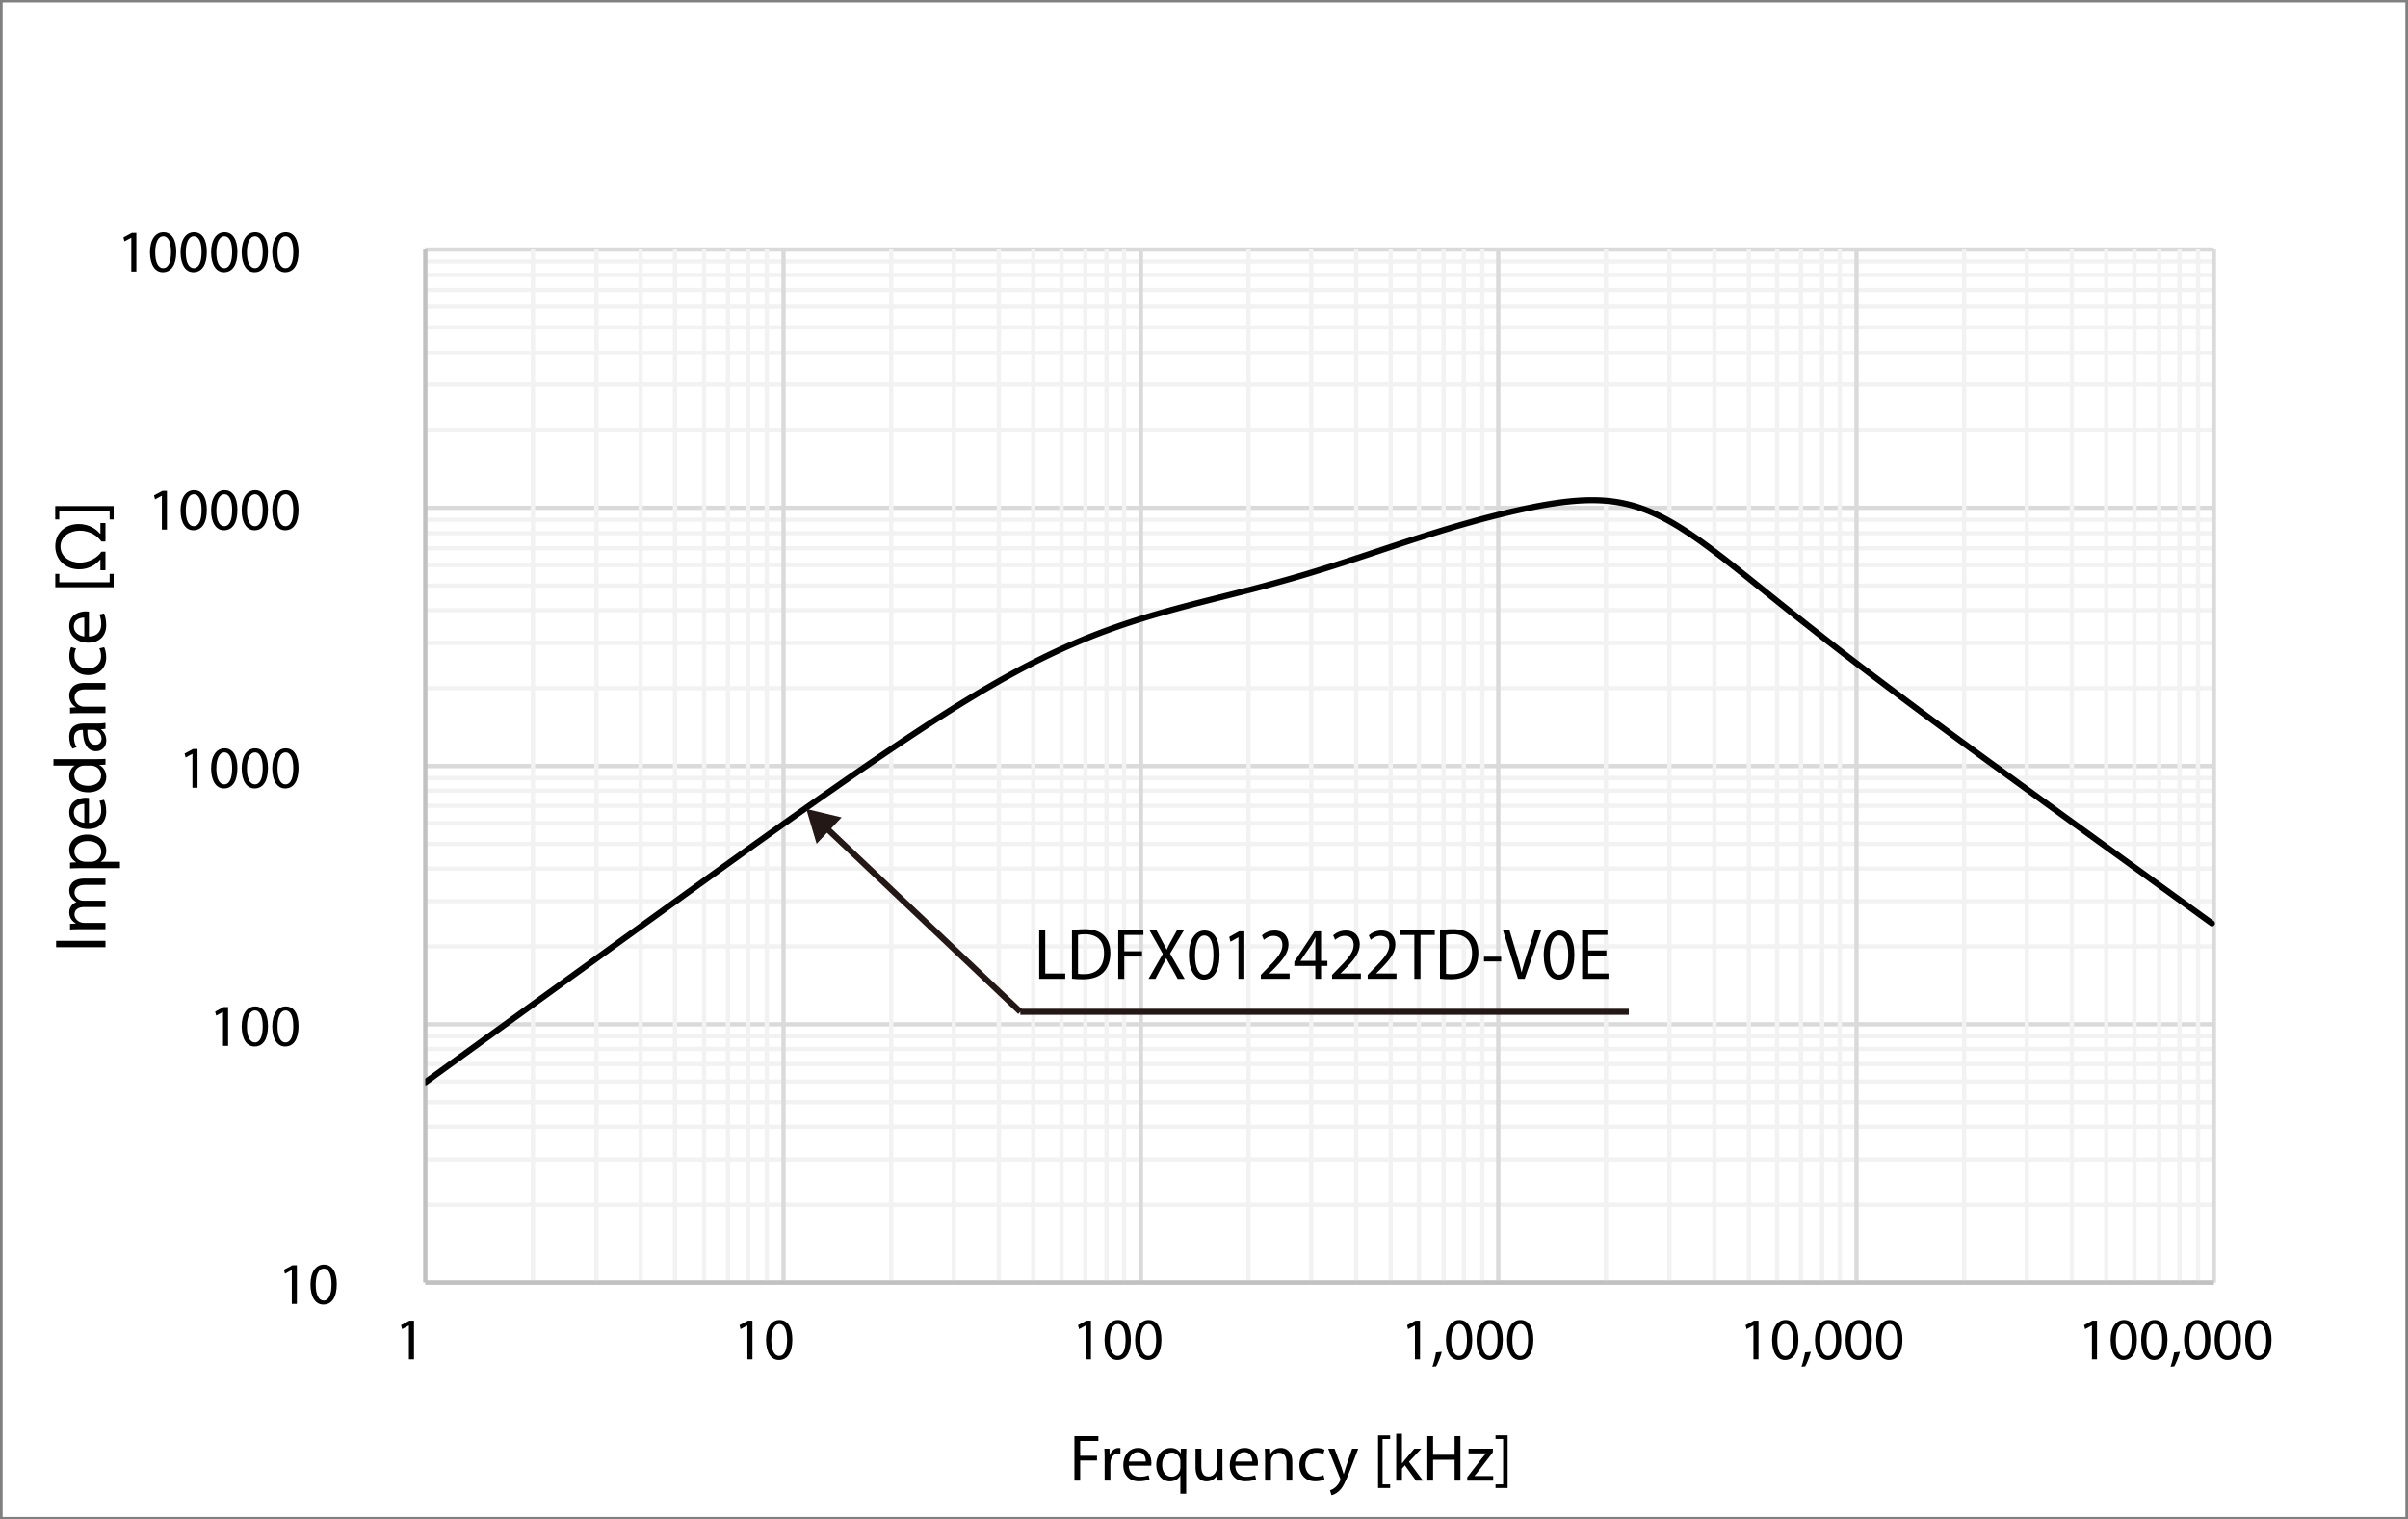 <?xml version="1.0" encoding="UTF-8"?>
<svg id="_レイヤー_1" data-name="レイヤー 1" xmlns="http://www.w3.org/2000/svg" xmlns:xlink="http://www.w3.org/1999/xlink" viewBox="0 0 396.413 250.118">
  <rect x="0" y="0" width="396.413" height="250.118" fill="#808080" stroke="none"/>
  <defs>
    <style>
      .cls-1 {
        clip-path: url(#clippath-6);
      }

      .cls-2 {
        clip-path: url(#clippath-7);
      }

      .cls-3 {
        clip-path: url(#clippath-4);
      }

      .cls-4 {
        stroke: #c1c1c1;
      }

      .cls-4, .cls-5, .cls-6, .cls-7, .cls-8, .cls-9 {
        fill: none;
      }

      .cls-4, .cls-5, .cls-6, .cls-9 {
        stroke-linejoin: round;
      }

      .cls-4, .cls-5, .cls-9 {
        stroke-width: .709px;
      }

      .cls-10 {
        fill: #fff;
        fill-rule: evenodd;
      }

      .cls-5 {
        stroke: #f2f2f2;
      }

      .cls-11 {
        clip-path: url(#clippath-1);
      }

      .cls-6 {
        stroke: #000;
        stroke-linecap: round;
      }

      .cls-12 {
        clip-path: url(#clippath-5);
      }

      .cls-13 {
        clip-path: url(#clippath-3);
      }

      .cls-14 {
        fill: #231815;
      }

      .cls-7 {
        clip-rule: evenodd;
      }

      .cls-8 {
        stroke: #231815;
        stroke-miterlimit: 10;
      }

      .cls-15 {
        clip-path: url(#clippath-2);
      }

      .cls-16 {
        clip-path: url(#clippath);
      }

      .cls-9 {
        stroke: #dadada;
      }
    </style>
    <clipPath id="clippath">
      <polygon class="cls-7" points="0 250.118 396.413 250.118 396.413 0 0 0 0 250.118 0 250.118"/>
    </clipPath>
    <clipPath id="clippath-1">
      <polygon class="cls-7" points=".436 249.726 395.831 249.726 395.831 .393 .436 .393 .436 249.726 .436 249.726"/>
    </clipPath>
    <clipPath id="clippath-2">
      <polygon class="cls-7" points=".436 249.726 395.831 249.726 395.831 .393 .436 .393 .436 249.726 .436 249.726"/>
    </clipPath>
    <clipPath id="clippath-3">
      <polygon class="cls-7" points=".436 249.726 395.831 249.726 395.831 .393 .436 .393 .436 249.726 .436 249.726"/>
    </clipPath>
    <clipPath id="clippath-4">
      <polygon class="cls-7" points=".436 249.726 395.831 249.726 395.831 .393 .436 .393 .436 249.726 .436 249.726"/>
    </clipPath>
    <clipPath id="clippath-5">
      <polygon class="cls-7" points=".436 249.726 395.831 249.726 395.831 .393 .436 .393 .436 249.726 .436 249.726"/>
    </clipPath>
    <clipPath id="clippath-6">
      <polygon class="cls-7" points=".436 249.726 395.831 249.726 395.831 .393 .436 .393 .436 249.726 .436 249.726"/>
    </clipPath>
    <clipPath id="clippath-7">
      <polygon class="cls-7" points="70.015 211.79 365.327 211.79 365.327 41.076 70.015 41.076 70.015 211.79 70.015 211.79"/>
    </clipPath>
    <clipPath id="clippath-8">
      <polygon class="cls-7" points=".436 249.726 395.831 249.726 395.831 .393 .436 .393 .436 249.726 .436 249.726"/>
    </clipPath>
    <clipPath id="clippath-10">
      <polygon class="cls-7" points=".436 249.726 395.831 249.726 395.831 .393 .436 .393 .436 249.726 .436 249.726"/>
    </clipPath>
    <clipPath id="clippath-12">
      <polygon class="cls-7" points=".436 249.726 395.831 249.726 395.831 .393 .436 .393 .436 249.726 .436 249.726"/>
    </clipPath>
    <clipPath id="clippath-14">
      <polygon class="cls-7" points=".436 249.726 395.831 249.726 395.831 .393 .436 .393 .436 249.726 .436 249.726"/>
    </clipPath>
    <clipPath id="clippath-16">
      <polygon class="cls-7" points=".436 249.726 395.831 249.726 395.831 .393 .436 .393 .436 249.726 .436 249.726"/>
    </clipPath>
    <clipPath id="clippath-18">
      <polygon class="cls-7" points=".436 249.726 395.831 249.726 395.831 .393 .436 .393 .436 249.726 .436 249.726"/>
    </clipPath>
    <clipPath id="clippath-20">
      <polygon class="cls-7" points=".436 249.726 395.831 249.726 395.831 .393 .436 .393 .436 249.726 .436 249.726"/>
    </clipPath>
    <clipPath id="clippath-22">
      <polygon class="cls-7" points=".436 249.726 395.831 249.726 395.831 .393 .436 .393 .436 249.726 .436 249.726"/>
    </clipPath>
    <clipPath id="clippath-24">
      <polygon class="cls-7" points=".436 249.726 395.831 249.726 395.831 .393 .436 .393 .436 249.726 .436 249.726"/>
    </clipPath>
    <clipPath id="clippath-26">
      <polygon class="cls-7" points=".436 249.726 395.831 249.726 395.831 .393 .436 .393 .436 249.726 .436 249.726"/>
    </clipPath>
    <clipPath id="clippath-28">
      <polygon class="cls-7" points=".436 249.726 395.831 249.726 395.831 .393 .436 .393 .436 249.726 .436 249.726"/>
    </clipPath>
    <clipPath id="clippath-30">
      <polygon class="cls-7" points=".436 249.726 395.831 249.726 395.831 .393 .436 .393 .436 249.726 .436 249.726"/>
    </clipPath>
    <clipPath id="clippath-32">
      <polygon class="cls-7" points=".436 249.726 395.831 249.726 395.831 .393 .436 .393 .436 249.726 .436 249.726"/>
    </clipPath>
    <clipPath id="clippath-34">
      <polygon class="cls-7" points=".436 249.726 395.831 249.726 395.831 .393 .436 .393 .436 249.726 .436 249.726"/>
    </clipPath>
    <clipPath id="clippath-36">
      <polygon class="cls-7" points=".436 249.726 395.831 249.726 395.831 .393 .436 .393 .436 249.726 .436 249.726"/>
    </clipPath>
    <clipPath id="clippath-38">
      <polygon class="cls-7" points=".436 249.726 395.831 249.726 395.831 .393 .436 .393 .436 249.726 .436 249.726"/>
    </clipPath>
  </defs>
  <g class="cls-16">
    <polygon class="cls-10" points=".436 .393 395.976 .393 395.976 249.726 .436 249.726 .436 .393 .436 .393"/>
  </g>
  <g class="cls-11">
    <path class="cls-5" d="M70.015,198.316h294.44M70.015,190.86h294.44M70.015,185.496h294.44M70.015,181.44h294.44M70.015,178.04h294.44M70.015,175.162h294.44M70.015,172.677h294.44M70.015,170.583h294.44M70.015,155.801h294.44M70.015,148.345h294.44M70.015,142.981h294.44M70.015,138.925h294.44M70.015,135.525h294.44M70.015,132.647h294.44M70.015,130.162h294.44M70.015,128.068h294.44M70.015,113.286h294.44M70.015,105.83h294.44M70.015,100.466h294.44M70.015,96.411h294.44M70.015,93.009h294.44M70.015,90.263h294.44M70.015,87.778h294.44M70.015,85.553h294.44M70.015,70.771h294.44M70.015,63.315h294.44M70.015,58.082h294.44M70.015,53.896h294.44M70.015,50.494h294.44M70.015,47.748h294.44M70.015,45.263h294.44M70.015,43.038h294.44"/>
  </g>
  <g class="cls-15">
    <path class="cls-9" d="M70.015,211.135h294.44M70.015,168.62h294.44M70.015,126.105h294.44M70.015,83.591h294.44M70.015,41.076h294.44"/>
  </g>
  <g class="cls-13">
    <path class="cls-5" d="M87.736,41.076v170.059M98.195,41.076v170.059M105.458,41.076v170.059M111.122,41.076v170.059M115.916,41.076v170.059M119.838,41.076v170.059M123.179,41.076v170.059M126.23,41.076v170.059M146.711,41.076v170.059M157.026,41.076v170.059M164.433,41.076v170.059M170.099,41.076v170.059M174.747,41.076v170.059M178.669,41.076v170.059M182.155,41.076v170.059M185.06,41.076v170.059M205.542,41.076v170.059M215.855,41.076v170.059M223.263,41.076v170.059M228.928,41.076v170.059M233.576,41.076v170.059M237.644,41.076v170.059M240.985,41.076v170.059M244.036,41.076v170.059M264.371,41.076v170.059M274.83,41.076v170.059M282.238,41.076v170.059M287.904,41.076v170.059M292.552,41.076v170.059M296.474,41.076v170.059M299.96,41.076v170.059M302.866,41.076v170.059M323.346,41.076v170.059M333.66,41.076v170.059M341.069,41.076v170.059M346.733,41.076v170.059M351.381,41.076v170.059M355.449,41.076v170.059M358.79,41.076v170.059M361.842,41.076v170.059"/>
  </g>
  <g class="cls-3">
    <path class="cls-9" d="M128.99,41.076v170.059M187.82,41.076v170.059M246.651,41.076v170.059M305.625,41.076v170.059M364.454,41.076v170.059"/>
  </g>
  <g class="cls-12">
    <line class="cls-4" x1="70.015" y1="211.135" x2="70.015" y2="41.076"/>
  </g>
  <g class="cls-1">
    <line class="cls-4" x1="70.015" y1="211.135" x2="364.454" y2="211.135"/>
  </g>
  <g class="cls-2">
    <path class="cls-6" d="M70.015,178.169c.049-.035.098-.07.147-.105.049-.037.098-.072.147-.107s.098-.071.147-.106.098-.071.148-.106c.049-.036.098-.072.147-.107.049-.035.098-.07.147-.106.049-.035.098-.07.147-.105.049-.037.098-.072.147-.107.049-.036.098-.072.147-.107.049-.036.098-.071.147-.106.049-.036.098-.072.147-.107s.098-.07.147-.107c.049-.035.098-.07.147-.106.049-.035.098-.07.147-.105.05-.036.098-.072.147-.107.05-.036.099-.071.148-.106.049-.036.098-.071.147-.106.049-.035.098-.072.147-.107.05-.035.098-.07.147-.107.049-.035.098-.07.147-.106.05-.035.098-.071.147-.107.05-.035.098-.07.147-.105.049-.037.098-.072.147-.107.05-.036.098-.071.147-.106.05-.035.098-.071.147-.107.05-.035.098-.071.148-.106.049-.035.098-.071.146-.106.05-.035.098-.07.148-.105.049-.037.098-.072.147-.107.05-.036.098-.071.147-.106s.098-.071.148-.107c.048-.035.098-.071.146-.106.05-.035.098-.072.148-.106.049-.035.098-.072.147-.107.049-.035.098-.07.147-.105.049-.037.097-.072.147-.107.049-.036.098-.071.147-.106.049-.036.098-.071.147-.106.049-.037.098-.072.147-.107s.098-.07.147-.106c.049-.035.098-.07.147-.106.049-.036.098-.071.147-.107.05-.035.098-.07.148-.106.049-.036.098-.071.147-.106.049-.037.097-.072.147-.107.049-.035.098-.072.147-.107s.098-.07.147-.106c.049-.036.098-.071.147-.107.049-.035.098-.07.147-.107.049-.035.098-.07.147-.105s.098-.071.147-.106c.05-.036.098-.072.147-.107s.098-.071.147-.106c.049-.036.098-.071.147-.106.05-.035.098-.07.147-.107.05-.035.099-.07.148-.105.049-.036.098-.071.147-.106.049-.036.098-.072.147-.107.05-.036.098-.071.147-.106.05-.036.098-.072.147-.106.05-.035.098-.07.147-.107.05-.035.098-.07.147-.106.049-.035.098-.071.147-.106.05-.036.098-.071.148-.107l.146-.105c.05-.037.098-.072.148-.107.049-.035.098-.07.147-.106.049-.035.098-.071.147-.106.049-.035.098-.071.147-.107.05-.035.098-.07.147-.105.05-.036.098-.071.148-.106.049-.037.098-.072.147-.107.049-.035.098-.071.147-.107.049-.035.098-.071.147-.106.049-.035.098-.072.147-.107.049-.035.098-.07.147-.105.049-.037.098-.072.147-.107.049-.036.098-.071.147-.106.049-.036.098-.071.147-.107s.098-.071.147-.106.098-.071.148-.106c.048-.035.098-.07.147-.106.048-.036.098-.071.147-.107.049-.035.098-.071.147-.106.049-.035.098-.07.147-.105.049-.037.098-.072.147-.107s.098-.072.147-.107c.049-.035.098-.071.147-.106.049-.036.098-.071.147-.107.049-.035.098-.07.147-.107.049-.035.098-.07.147-.105.05-.037.098-.072.147-.107.05-.035.098-.071.147-.107.05-.035.099-.071.148-.106.049-.036.098-.071.147-.106s.098-.07.147-.107c.05-.035.098-.07.147-.105.05-.036.098-.071.147-.106.049-.036.098-.071.147-.106.05-.037.098-.072.147-.107.05-.035.098-.07.147-.106.05-.035.098-.07.148-.106.049-.036.098-.071.146-.107.049-.035.098-.07.148-.106.049-.035.098-.07.147-.105.049-.037.098-.072.147-.107.049-.035.098-.071.147-.107.049-.035.098-.071.147-.106.05-.035.098-.071.148-.107.049-.035.098-.07.147-.105.049-.037.098-.072.147-.107.049-.036.098-.071.147-.106.049-.035.098-.071.147-.106.049-.036.098-.072.147-.107.049-.035.098-.071.147-.106s.098-.07.147-.105c.049-.037.098-.072.147-.107.049-.036.098-.071.147-.107.05-.036.098-.071.148-.106.048-.035.098-.072.146-.107s.098-.07.148-.106c.049-.036.098-.071.147-.106.049-.035.098-.07.147-.107.049-.035.098-.07.147-.105.049-.037.098-.072.147-.107.049-.035.098-.071.147-.106.049-.036.098-.072.147-.107.05-.036.098-.072.147-.107.049-.035.098-.07.147-.105.05-.037.098-.072.147-.107.05-.036.098-.072.147-.107.05-.036.098-.071.148-.106.049-.036.098-.071.147-.106s.098-.07.147-.107c.049-.035.098-.07.147-.106.05-.035.098-.071.147-.106.05-.036.098-.071.147-.106.05-.037.098-.072.147-.107.05-.035.098-.071.147-.106.05-.035.098-.07.148-.106.049-.035.098-.072.146-.107.05-.035.098-.07.148-.105.049-.036.098-.071.147-.106.049-.035.098-.071.147-.107.049-.036.098-.071.147-.106s.098-.071.147-.106c.05-.035.098-.07.148-.105.049-.037.097-.072.147-.107.049-.035.098-.07.147-.106.049-.036.098-.071.147-.106.049-.035.098-.072.147-.107.049-.035.098-.071.147-.106.049-.036.098-.071.147-.106.049-.035.098-.07.147-.107.049-.035.098-.07.147-.105.049-.036.098-.072.147-.107s.098-.071.147-.106c.049-.036.098-.072.148-.107.049-.035.098-.07.147-.107.049-.035.098-.07.147-.105.049-.036.098-.071.147-.106.049-.036.098-.071.147-.106.049-.037.098-.072.147-.107s.098-.07.147-.106c.049-.035.098-.07.147-.106.049-.035.098-.071.147-.107.049-.035.098-.07.147-.105.05-.035.098-.071.147-.106.05-.035.098-.071.147-.107.05-.035.098-.071.147-.106.049-.035.098-.07.147-.106.05-.035.099-.07.148-.105.05-.036.098-.071.147-.107.05-.036.098-.071.147-.106.049-.035.098-.071.147-.106.05-.035.098-.07.147-.106.05-.036.098-.071.147-.107.05-.035.098-.07.147-.106.05-.035.098-.07.147-.105.049-.035.098-.072.148-.107.049-.035.098-.071.147-.106.049-.035.098-.071.147-.106.049-.035.098-.07.147-.105.049-.037.098-.072.147-.107.049-.036.098-.071.148-.106.048-.036.098-.071.147-.106.049-.035.098-.07.147-.107.049-.035.098-.07.147-.106.049-.035.098-.071.147-.106.049-.035.098-.07.147-.105.049-.035.098-.072.147-.107.049-.035.098-.071.147-.106.049-.035.098-.071.147-.106.049-.035.098-.07.147-.105.049-.037.098-.072.147-.107.049-.036.098-.071.147-.106.05-.037.098-.072.148-.107.049-.035.098-.07.147-.106.049-.036.098-.071.147-.107.048-.035.098-.07.147-.106.049-.035.098-.07.147-.105s.098-.072.147-.107.098-.071.147-.106c.049-.035.098-.07.147-.107.049-.035.098-.07.147-.105.05-.036.098-.072.147-.107.05-.036.098-.071.147-.106.05-.035.098-.072.147-.107.05-.035.098-.07.147-.106.05-.035.098-.071.148-.106.049-.035.098-.07.147-.105s.098-.071.147-.107c.05-.035.098-.071.147-.106.05-.035.098-.071.147-.106.05-.035.098-.07.147-.105.05-.036.098-.071.147-.107.05-.036.098-.071.147-.106.05-.035.098-.071.148-.106.049-.035.098-.07.147-.106.049-.035.097-.07.147-.107.049-.035.098-.07.147-.105.049-.036.098-.071.147-.106.049-.036.098-.072.148-.107.049-.035.097-.07.146-.107.05-.035.098-.07.148-.106.049-.035.098-.07.147-.105.049-.037.098-.072.147-.107.049-.035.098-.071.147-.106.049-.035.097-.071.147-.106.049-.035.098-.07.147-.105.049-.036.098-.072.147-.107.049-.036.098-.071.147-.106s.098-.071.147-.106.098-.07.147-.106c.049-.035.098-.07.148-.107.048-.035.098-.07.147-.105.049-.035.098-.071.147-.106.049-.036.098-.072.147-.107s.098-.07.147-.105c.049-.036.098-.072.147-.107.049-.036.098-.071.147-.106.049-.035.098-.071.147-.107.049-.035.098-.07.147-.106.05-.035.098-.07.147-.105.05-.036.098-.071.147-.106.05-.036.098-.071.147-.106.049-.035.098-.07.147-.106.05-.036.099-.071.148-.107.05-.035.098-.07.147-.105s.098-.072.147-.107c.049-.035.098-.071.147-.106.05-.035.098-.07.147-.106.05-.035.098-.07.147-.105.05-.036.098-.071.147-.106.05-.035.098-.071.147-.107.049-.035.098-.07.148-.106.049-.035.098-.07.147-.105.049-.037.098-.072.147-.107.049-.036.098-.071.147-.106.049-.035.098-.07.147-.106.049-.036.098-.071.147-.106.05-.035.098-.07.147-.105.05-.035.098-.071.148-.106.049-.036.098-.072.147-.107.049-.035.098-.07.147-.105.049-.036.098-.071.147-.106.049-.037.098-.072.147-.107.049-.035.098-.071.147-.106.049-.035.098-.07.147-.105.049-.037.098-.072.147-.107.049-.036.098-.071.147-.106s.098-.07.147-.106c.049-.035.098-.071.148-.106.048-.035.098-.07.146-.105s.098-.071.148-.106c.049-.035.098-.07.147-.107.049-.035.098-.07.147-.106.049-.035.098-.07.147-.105s.098-.071.147-.106c.049-.035.098-.072.147-.105.049-.037.098-.072.147-.107.05-.036.098-.071.147-.106.049-.035.098-.071.147-.106.05-.036.098-.071.147-.107.05-.035.098-.07.147-.105.05-.035.098-.071.148-.106.049-.035.098-.07.147-.106.049-.035.098-.071.147-.105.049-.037.098-.072.147-.107.05-.035.098-.071.147-.106.05-.035.098-.07.147-.105.049-.036.098-.071.147-.106.05-.035.098-.072.147-.106.05-.036.098-.072.148-.107.049-.035.098-.07.147-.105.049-.036.097-.071.147-.106.049-.035.098-.07.147-.106.049-.035.098-.07.147-.105.049-.037.098-.071.148-.106.048-.036.098-.071.146-.106.05-.035.098-.07.148-.106.049-.035.098-.07.147-.105.049-.035.098-.071.147-.106.049-.035.098-.07.147-.106.049-.035.097-.07.147-.105.049-.037.098-.071.147-.107.049-.035.098-.071.147-.106s.098-.07.147-.105c.049-.036.098-.071.147-.106.049-.035.098-.071.147-.106s.098-.07.147-.105c.049-.036.098-.071.147-.106.049-.035.098-.071.148-.106.049-.035.098-.07.147-.105.049-.036.098-.071.147-.106s.098-.07.147-.106c.049-.035.098-.07.147-.105.049-.036.098-.071.147-.106.049-.035.098-.07.147-.106.05-.034.098-.07.147-.104.049-.037.098-.071.147-.107.05-.034.098-.071.147-.105.049-.036.098-.07.147-.105.05-.035.098-.071.147-.106.05-.035.098-.07.147-.106.05-.035.099-.07.148-.105.05-.035.098-.071.147-.106.05-.035.098-.07.147-.106.05-.035.098-.07.147-.105.05-.035.098-.071.147-.106.05-.035.098-.07.147-.105.049-.036.098-.071.148-.106.049-.035.098-.07.146-.106.05-.035.098-.07.148-.105.049-.036.098-.071.147-.106.049-.035.098-.07.147-.106.049-.034.098-.069.147-.104s.098-.07.147-.106c.049-.035.098-.07.148-.105.048-.036.098-.071.147-.106.049-.035.098-.07.147-.106.049-.035.098-.07.147-.105.049-.035.098-.071.147-.106.049-.034.098-.069.147-.104.049-.035.098-.071.147-.106s.098-.07.147-.106c.049-.035.098-.07.147-.105s.098-.069.147-.105c.049-.035.098-.07.147-.105.049-.035.098-.071.147-.106.049-.035.098-.07.148-.106.049-.033.098-.069.147-.104s.098-.07.147-.106c.049-.035.098-.07.147-.105.049-.034.098-.069.147-.105.049-.035.098-.07.147-.105s.098-.071.147-.106c.05-.034.098-.069.147-.104s.098-.071.147-.106c.05-.035.098-.07.147-.105.05-.034.098-.07.147-.105.05-.035.098-.07.147-.105.05-.036.098-.07.147-.105.049-.035.098-.07.148-.105.05-.036.098-.071.147-.105.05-.035.098-.07.147-.105.05-.036.098-.071.147-.106.049-.034.098-.069.147-.104.05-.036.098-.071.147-.105.05-.035.098-.07.148-.105.049-.036.098-.071.146-.106.05-.034.098-.069.148-.104.049-.036.098-.071.147-.105.049-.035.098-.07.147-.105.049-.036.098-.07.147-.105.049-.035.098-.07.147-.105.049-.036.097-.069.148-.105.048-.035.098-.07.147-.104.049-.035.098-.07.147-.106.049-.035.098-.069.147-.104.049-.035.098-.07.147-.104.049-.036.098-.071.147-.106.049-.035.098-.069.147-.104.049-.036.098-.071.147-.105.049-.035.098-.07.147-.105.049-.034.098-.069.147-.105.049-.035.098-.069.147-.104.049-.035.098-.07.147-.104.049-.036.098-.071.148-.106.049-.034.098-.069.147-.104.049-.034.098-.069.147-.105.049-.035.098-.069.147-.104.049-.035.098-.07.147-.104.049-.036.098-.071.147-.105.049-.035.098-.07.147-.104.05-.035.098-.07.147-.104.049-.036.098-.071.147-.105.05-.035.098-.07.147-.104.05-.035.098-.071.147-.106.05-.034.098-.069.147-.103.05-.035.098-.07.147-.105.05-.034.098-.069.147-.103.05-.036.099-.071.148-.105.05-.035.098-.07.147-.104.05-.035.098-.071.147-.104.05-.036.098-.071.147-.105.05-.035.098-.069.147-.104.049-.035.098-.069.148-.104.049-.034.098-.07.146-.105.05-.034.098-.069.148-.104.049-.034.098-.069.147-.103.049-.035.098-.069.147-.104.049-.036.098-.07.147-.105.049-.034.098-.069.147-.103.049-.035.098-.07.147-.104.05-.035.098-.069.148-.105.049-.033.097-.069.147-.103.049-.035.098-.069.147-.104.049-.035.098-.069.147-.104.049-.034.098-.069.147-.103.049-.035.098-.069.147-.105.049-.034.098-.069.147-.103.049-.035.098-.069.147-.104.049-.034.098-.069.147-.103.049-.035.098-.069.147-.104.049-.034.098-.07.147-.103.049-.036.098-.07.148-.105.048-.034.098-.069.146-.103.05-.034.099-.069.148-.103.049-.035.098-.069.147-.104.049-.034.098-.069.147-.103.049-.034.098-.069.147-.103.049-.035.098-.069.147-.103.05-.035.098-.069.147-.105.049-.034.098-.068.147-.103.05-.033.098-.069.147-.103.05-.034.098-.069.147-.103.05-.035.098-.069.147-.103.05-.034.098-.069.147-.103.049-.035.098-.069.148-.103.049-.035.098-.069.147-.103.049-.035.098-.069.147-.103.049-.035.098-.069.147-.103.049-.035.098-.069.147-.103.05-.034.098-.069.147-.103.05-.034.098-.069.148-.103.049-.034.098-.068.146-.103.05-.034.098-.068.148-.103.049-.034.098-.068.147-.102.049-.035.098-.069.147-.103.049-.034.098-.069.147-.103.049-.034.098-.068.147-.102.049-.035.097-.069.147-.103.049-.033.098-.067.148-.103.049-.034.098-.067.147-.102.049-.034.098-.068.147-.103.049-.034.098-.068.147-.103.049-.034.098-.069.147-.103.049-.034.098-.068.147-.102.049-.034.098-.068.147-.102.049-.034.098-.07.147-.104.049-.034.098-.068.147-.102.049-.034.098-.068.147-.102.049-.034.098-.069.147-.103.049-.034.098-.068.147-.102.049-.034.098-.068.147-.103.05-.033.099-.067.148-.102.049-.034.098-.068.147-.102s.098-.068.147-.102.098-.068.147-.102c.049-.034.098-.068.147-.102s.098-.068.147-.102.098-.068.147-.102c.05-.033.098-.068.147-.102.05-.034.098-.068.147-.102.05-.034.098-.067.147-.102.05-.034.098-.068.147-.103.05-.034.098-.068.147-.102.05-.033.098-.067.148-.102.049-.034.097-.068.146-.103.05-.034.099-.067.148-.101.05-.034.098-.068.147-.102.05-.034.098-.068.147-.103.05-.033.098-.067.147-.101.05-.034.098-.068.147-.102.05-.033.098-.067.148-.101.049-.034.098-.067.147-.101.049-.034.098-.068.147-.102.049-.034.098-.068.147-.102.049-.032.098-.067.147-.1.049-.034.098-.068.147-.102.049-.033.098-.067.148-.102.048-.033.097-.067.146-.101.049-.033.098-.067.148-.1.049-.034.098-.068.147-.102.049-.034.098-.067.147-.101.049-.033.098-.067.147-.101.049-.033.098-.067.147-.101.049-.034.098-.067.147-.101.049-.033.098-.067.147-.101.049-.033.098-.067.147-.101.049-.033.098-.067.147-.1.049-.034.098-.067.147-.101.049-.034.098-.067.147-.1.05-.033.098-.067.148-.101.049-.033.098-.067.147-.1.049-.033.098-.067.147-.1.049-.033.098-.067.147-.101.049-.033.098-.067.147-.1s.098-.067.147-.1c.049-.033.098-.067.147-.1.05-.033.098-.066.147-.1.05-.033.098-.067.147-.099.05-.033.098-.068.147-.1.05-.033.098-.067.147-.1.049-.033.098-.067.147-.099.05-.033.098-.067.148-.1.049-.033.098-.066.147-.099.05-.033.098-.067.147-.099.049-.033.098-.067.147-.1.05-.032.098-.066.147-.099.05-.033.098-.066.147-.099.05-.032.098-.066.147-.098.05-.034.098-.067.148-.099.049-.033.098-.067.147-.099.049-.033.098-.066.147-.099.049-.032.098-.066.147-.098.049-.033.098-.067.147-.099.049-.032.098-.066.147-.098.049-.033.098-.066.147-.098.049-.033.098-.066.148-.099.048-.032.098-.065.147-.098.049-.032.098-.065.147-.098.049-.033.098-.066.147-.098.049-.033.098-.066.147-.099.049-.032.098-.064.147-.098.049-.032.098-.065.147-.098.049-.032.098-.065.147-.098.049-.032.098-.065.147-.098.049-.032.098-.064.147-.097.049-.032.098-.066.147-.098.049-.033.098-.066.147-.098.049-.032.098-.065.147-.097.05-.032.099-.065.148-.097.049-.033.098-.065.147-.097.049-.032.098-.065.147-.097.049-.033.098-.065.147-.098.049-.032.098-.064.147-.097.049-.033.098-.064.147-.097.05-.032.098-.065.147-.097.05-.032.098-.064.147-.096.049-.032.098-.064.147-.097.05-.032.098-.065.147-.097.05-.032.098-.064.147-.096.05-.032.098-.065.148-.097.049-.032.097-.064.146-.096.05-.032.099-.064.148-.097.05-.032.098-.063.147-.096.05-.032.098-.063.147-.096.049-.032.098-.063.147-.096.05-.032.098-.063.147-.095.05-.032.098-.063.148-.096.049-.032.098-.063.147-.095.049-.032.098-.063.147-.096.049-.031.097-.063.147-.094.049-.032.098-.064.147-.095.049-.033.098-.063.147-.096.049-.031.098-.062.147-.094.049-.032.098-.063.147-.095.05-.032.098-.063.148-.094.049-.032.098-.063.147-.095.049-.031.098-.063.147-.094.049-.031.098-.063.147-.094.049-.031.097-.063.147-.093.049-.032.098-.063.147-.094.049-.032.098-.063.147-.094.049-.031.098-.063.147-.094.049-.031.098-.062.147-.094.049-.031.098-.062.147-.093.049-.032.098-.063.147-.094s.098-.062.148-.094c.048-.031.098-.062.146-.093.049-.031.098-.063.148-.094.049-.031.098-.062.147-.093.049-.031.098-.062.147-.093.049-.032.098-.063.147-.094.049-.031.098-.062.147-.092.05-.031.098-.062.147-.093.05-.031.098-.062.147-.093.05-.03.098-.061.147-.092.05-.03.098-.061.147-.092.049-.031.098-.062.147-.092.05-.031.098-.061.147-.091.05-.031.098-.062.147-.092.05-.031.099-.061.148-.092.049-.031.098-.061.147-.091.049-.031.098-.061.147-.091.05-.031.098-.061.147-.091.05-.031.098-.061.147-.091.05-.031.098-.06.148-.091.049-.03.098-.06.147-.091.049-.029.098-.06.147-.09.049-.031.098-.06.147-.091.049-.029.098-.06.147-.09.049-.03.098-.06.147-.09.049-.03.098-.06.147-.09.049-.029.098-.059.147-.089.049-.029.098-.059.147-.089.05-.029.098-.059.148-.089.048-.029.098-.059.147-.089.049-.029.098-.059.147-.089.049-.029.098-.059.147-.089.049-.03.098-.059.147-.089.049-.03.098-.059.147-.089.049-.029.098-.059.147-.089.049-.029.098-.059.147-.088.049-.03.098-.059.147-.089.049-.029.098-.058.147-.088s.098-.059.147-.088c.049-.028.098-.058.147-.087.05-.029.099-.058.147-.088.05-.029.099-.059.148-.087s.098-.058.147-.087.098-.058.147-.086c.049-.029.098-.058.147-.087.05-.029.098-.059.147-.087s.098-.058.147-.086c.049-.029.098-.058.147-.086.05-.028.098-.057.147-.085.05-.029.098-.057.147-.086.05-.028.098-.057.147-.085.05-.028.098-.057.147-.085.05-.028.098-.057.148-.085.049-.028.098-.057.147-.085.049-.028.098-.057.147-.085.05-.028.098-.056.147-.084.049-.028.098-.056.147-.085.05-.028.098-.056.148-.084.049-.028.098-.056.146-.085.05-.028.098-.056.148-.084.049-.028.097-.055.147-.083.049-.028.098-.056.147-.084.049-.028.098-.055.147-.083.049-.028.098-.056.147-.084.049-.028.098-.055.147-.083.049-.028.098-.055.148-.082.048-.028.098-.055.147-.083.049-.028.098-.054.147-.082.048-.028.098-.054.147-.082.049-.027.097-.055.147-.082.049-.027.098-.054.147-.081.049-.027.098-.054.147-.081.049-.028.098-.054.147-.081.049-.027.098-.055.147-.081.049-.028.098-.054.147-.081s.098-.054.147-.081c.049-.027.098-.054.147-.08.049-.027.098-.054.147-.08.049-.027.098-.054.148-.081.049-.026.098-.053.147-.08.049-.027.098-.053.147-.079.049-.027.098-.054.147-.08.049-.027.098-.053.147-.08.05-.026.098-.052.147-.079.049-.026.098-.052.147-.078.05-.026.098-.053.147-.078.05-.027.098-.052.147-.078.049-.026.098-.052.147-.078.05-.026.098-.052.147-.078.05-.026.098-.052.147-.077.05-.026.098-.052.148-.077.049-.026.098-.052.147-.077.049-.025.098-.051.147-.076.05-.026.098-.051.147-.077.05-.025.098-.05.147-.076.05-.026.098-.051.148-.076.049-.025.098-.05.146-.076.05-.026.098-.051.148-.076.049-.025.098-.05.147-.076.049-.025.098-.05.147-.076.049-.025.098-.05.147-.075.049-.024.098-.049.147-.075.049-.024.098-.05.147-.074.049-.024.098-.05.147-.074.049-.025.098-.05.147-.074.049-.025.098-.05.148-.074.049-.024.098-.049.147-.073.049-.024.098-.049.147-.074.049-.024.098-.049.147-.072.049-.024.098-.049.147-.073.049-.024.098-.048.147-.072.049-.023.098-.048.147-.072.049-.024.098-.048.147-.072.049-.024.098-.048.147-.072.049-.024.098-.047.147-.072.049-.024.098-.047.147-.071.05-.023.098-.048.147-.071.05-.024.098-.048.148-.071.049-.023.098-.046.146-.07.049-.024.099-.047.148-.07.049-.024.098-.047.147-.071.05-.024.098-.046.147-.07.049-.023.098-.046.147-.069.049-.023.098-.046.147-.07.05-.023.098-.045.147-.068.05-.023.098-.046.147-.068.05-.024.098-.046.147-.069.05-.023.098-.046.147-.068.049-.023.098-.046.148-.068.049-.023.098-.045.147-.068.05-.022.098-.045.147-.067.05-.022.098-.045.147-.067.049-.024.098-.046.147-.068s.098-.045.148-.067c.049-.022.098-.045.146-.067.05-.022.098-.044.148-.066.049-.022.098-.044.147-.067.049-.021.098-.043.147-.065.049-.022.098-.044.147-.066.049-.021.098-.043.147-.065.049-.021.098-.043.147-.064.049-.022.098-.043.147-.065.049-.022.098-.043.147-.064.05-.022.098-.043.148-.064.049-.021.098-.043.147-.064.049-.021.098-.042.147-.063.049-.021.098-.042.147-.063.049-.021.098-.042.147-.063.049-.021.098-.041.147-.063s.098-.041.147-.063c.049-.021.098-.041.147-.063.049-.02.098-.041.147-.062s.098-.041.147-.061c.049-.021.098-.042.147-.062.05-.021.098-.041.147-.062.049-.02.098-.041.147-.061.05-.02.098-.041.148-.061.049-.02.098-.041.147-.06.049-.02.098-.041.147-.06.049-.02.098-.041.147-.06.049-.02.098-.041.147-.06.05-.019.098-.04.147-.059.05-.019.098-.04.147-.059.05-.02.098-.039.147-.059.05-.02.098-.04.147-.059.05-.02.098-.04.147-.058.05-.02.098-.039.148-.059.049-.02.098-.039.146-.058.049-.019.099-.038.148-.058.05-.019.098-.038.147-.057.049-.02.098-.038.147-.058.05-.019.098-.037.148-.057.049-.019.097-.038.146-.057.05-.018.098-.037.148-.056.049-.019.098-.037.147-.056.049-.019.098-.037.147-.056.049-.019.098-.037.147-.056.049-.019.098-.036.147-.055.049-.019.098-.036.147-.055.049-.019.098-.036.147-.054.049-.019.098-.037.147-.055.049-.019.098-.037.147-.054.05-.019.098-.037.148-.054.049-.018.098-.037.147-.054.049-.019.098-.037.147-.054.048-.019.098-.036.147-.054.049-.017.098-.035.147-.053.049-.018.098-.036.147-.053.049-.018.098-.036.147-.053.049-.018.098-.035.147-.053.049-.018.098-.035.147-.052.049-.018.098-.036.147-.052.05-.018.098-.035.147-.053.049-.017.098-.034.147-.051.05-.017.098-.035.147-.052.049-.017.098-.034.148-.05.049-.018.098-.034.147-.051.049-.017.098-.034.147-.051.049-.017.098-.034.147-.05.049-.017.098-.033.147-.05.05-.017.098-.033.147-.05.05-.016.098-.032.147-.05.05-.016.098-.033.147-.05.05-.016.098-.033.147-.05.049-.016.098-.033.148-.049.049-.016.098-.033.146-.049.05-.017.098-.033.148-.049.049-.016.098-.033.147-.049.049-.016.098-.032.147-.048.05-.016.098-.033.147-.048.05-.016.098-.033.147-.048.05-.016.098-.032.148-.048.049-.016.098-.032.147-.047.049-.016.098-.032.147-.048.049-.015.098-.031.147-.047.049-.015.098-.032.147-.047.049-.015.098-.031.147-.046.049-.015.098-.031.147-.046.049-.015.098-.032.147-.046.049-.016.098-.031.148-.047.048-.014.098-.03.147-.045.049-.015.098-.031.147-.045.048-.015.098-.031.147-.046.049-.015.098-.03.147-.045.049-.016.098-.031.147-.046s.098-.03.147-.045c.049-.015.098-.03.147-.046.049-.015.098-.03.147-.045.049-.015.098-.029.147-.044.049-.015.098-.03.147-.045.05-.015.098-.03.147-.045.049-.015.098-.029.147-.044.05-.015.098-.029.148-.044.049-.014.098-.029.147-.043.049-.015.098-.029.147-.044s.098-.028.147-.043.098-.029.147-.043c.05-.015.098-.028.147-.043.05-.015.098-.028.147-.043.05-.014.098-.028.147-.043.05-.014.098-.029.147-.042.05-.014.098-.028.147-.042.05-.014.098-.028.148-.042.049-.014.098-.028.146-.042.049-.014.098-.028.148-.041.049-.014.098-.028.147-.042.049-.014.098-.028.147-.041.05-.014.098-.028.147-.041.05-.014.098-.028.147-.041.05-.014.098-.028.148-.041.049-.014.098-.028.147-.041.049-.014.098-.028.147-.041.049-.014.098-.028.147-.041.049-.014.097-.028.147-.041.049-.014.098-.028.147-.041.049-.013.098-.027.147-.041.049-.013.098-.026.147-.04.049-.014.098-.027.147-.041.049-.013.098-.027.147-.04.049-.014.098-.027.147-.04.05-.014.098-.027.148-.041.049-.013.098-.026.147-.04.049-.013.098-.026.147-.039.049-.013.098-.027.147-.04.049-.014.098-.026.147-.04.049-.013.098-.026.147-.039.049-.014.098-.026.147-.04.049-.013.098-.026.147-.038.05-.014.098-.027.147-.04s.098-.026.147-.039c.05-.013.098-.026.147-.038.049-.014.098-.027.148-.04.049-.013.098-.025.146-.038.05-.013.099-.026.148-.039s.098-.026.147-.039c.049-.012.098-.025.147-.038.05-.013.098-.025.147-.038.05-.013.098-.025.147-.038.05-.013.098-.026.147-.039.05-.013.098-.025.147-.037.049-.013.098-.026.147-.039.05-.012.098-.025.147-.038.05-.012.098-.025.148-.038.049-.012.098-.024.147-.037.049-.013.098-.025.147-.038.049-.012.098-.025.147-.037.05-.013.098-.026.147-.038.049-.012.098-.025.148-.037.049-.013.098-.026.147-.038.049-.012.098-.025.147-.037.049-.013.098-.025.147-.038.049-.012.098-.024.147-.037.049-.012.098-.025.147-.037.049-.013.098-.025.147-.037.049-.013.098-.025.147-.037.05-.013.098-.025.148-.037.048-.013.098-.026.146-.038.05-.012.098-.024.148-.037.048-.013.098-.025.146-.038.05-.012.098-.024.148-.037.048-.012.098-.024.146-.037.05-.012.098-.024.148-.037.048-.013.098-.025.146-.037.05-.012.098-.025.148-.037.05-.013.098-.025.148-.037.048-.013.098-.025.146-.037.049-.013.098-.025.148-.037.048-.012.098-.024.146-.037.05-.012.098-.024.148-.036.049-.013.098-.025.146-.037.05-.013.098-.025.148-.037.049-.012.098-.025.146-.037.05-.012.098-.025.148-.037.049-.012.098-.025.147-.037.05-.013.098-.025.147-.037.049-.013.098-.025.147-.037.049-.012.097-.025.147-.037.049-.013.098-.025.148-.037.049-.013.098-.025.146-.037.05-.012.098-.024.148-.037.049-.012.098-.024.147-.037.05-.013.098-.026.147-.038.049-.012.098-.025.147-.037.05-.012.098-.024.147-.037.049-.012.098-.024.147-.037.05-.012.098-.025.148-.037.048-.013.098-.025.146-.037.05-.012.098-.025.148-.037.048-.012.098-.025.146-.038.05-.012.098-.025.148-.036.05-.013.098-.026.148-.038.048-.013.098-.025.146-.038.05-.012.098-.024.148-.037.048-.012.098-.025.146-.037.05-.013.098-.025.148-.038.048-.012.098-.025.146-.038.05-.012.098-.025.148-.037.048-.013.098-.025.146-.037.049-.013.098-.026.148-.039.049-.012.098-.025.146-.037.05-.013.098-.026.148-.038.049-.013.098-.026.146-.038.05-.013.098-.026.148-.038.049-.013.098-.025.148-.038.048-.013.098-.025.146-.038.05-.014.098-.026.148-.039.049-.013.098-.025.146-.038.049-.013.098-.026.148-.039.049-.013.098-.025.146-.038.05-.013.098-.025.148-.038.049-.014.098-.026.146-.04.05-.012.098-.025.148-.038.049-.013.098-.026.146-.039.05-.013.098-.026.148-.038.049-.014.098-.027.148-.04.049-.013.097-.026.146-.039.05-.013.098-.026.147-.039.05-.013.099-.026.147-.04.05-.012.098-.026.148-.039.049-.013.098-.026.147-.04.049-.013.098-.026.147-.039.049-.013.098-.026.147-.039.05-.014.098-.027.147-.041.049-.013.098-.026.147-.039.05-.014.098-.027.147-.041.049-.012.098-.026.147-.039.05-.014.098-.027.148-.041.048-.013.098-.027.146-.04.05-.013.099-.027.148-.04.049-.014.098-.028.147-.041.049-.014.098-.027.147-.041.05-.013.098-.026.148-.04.048-.014.098-.028.146-.041.05-.014.098-.028.148-.041.048-.014.098-.028.146-.041.05-.014.098-.028.148-.041.048-.014.098-.027.146-.041.05-.014.098-.028.148-.041.048-.014.098-.027.146-.041.049-.014.098-.028.148-.041.049-.013.098-.028.146-.041.05-.014.098-.028.148-.041.05-.014.098-.028.148-.041.048-.014.098-.028.146-.041.05-.014.098-.028.148-.041.049-.014.098-.028.146-.042.05-.014.098-.028.148-.041.049-.014.098-.028.146-.042.049-.014.098-.028.148-.042.049-.014.098-.028.146-.042.05-.014.098-.028.148-.042.049-.014.098-.028.147-.042.049-.014.097-.028.147-.042.05-.015.098-.028.147-.042.05-.015.099-.029.147-.043.049-.014.098-.029.148-.043.049-.014.098-.028.147-.043.05-.014.098-.028.147-.042.049-.015.098-.029.147-.044.05-.014.098-.028.147-.043.049-.015.098-.028.147-.043.049-.014.097-.028.148-.044.048-.014.098-.028.146-.043.05-.015.098-.029.148-.044.048-.015.098-.028.146-.044.05-.014.098-.028.148-.044.048-.015.098-.029.147-.043.049-.015.098-.03.147-.045.05-.015.098-.029.148-.044.048-.015.098-.029.146-.044.049-.015.098-.03.148-.045.048-.015.098-.029.146-.045.05-.015.098-.029.148-.045.048-.015.098-.029.146-.045.05-.015.098-.029.148-.045.048-.015.098-.029.146-.045.05-.015.098-.029.148-.045.049-.014.098-.029.146-.045.05-.015.098-.03.148-.046.049-.014.098-.03.146-.045.05-.015.099-.03.148-.046.05-.015.098-.03.148-.045.049-.016.098-.03.146-.045.05-.016.098-.031.148-.046.049-.015.098-.03.146-.045.05-.016.098-.03.148-.046.049-.015.098-.03.146-.045.05-.015.098-.031.148-.046.049-.015.098-.031.146-.046.05-.015.098-.03.148-.045.049-.015.098-.031.147-.046.05-.015.098-.031.147-.046.049-.015.098-.031.148-.046.049-.015.097-.031.146-.047.05-.015.098-.031.148-.046.049-.015.098-.031.147-.046.05-.016.098-.031.147-.046.049-.016.098-.032.147-.047.05-.016.098-.032.147-.047.049-.015.098-.031.147-.046.05-.016.098-.032.147-.048.049-.015.098-.031.147-.046.05-.015.098-.032.148-.047.048-.016.098-.032.146-.047.05-.016.098-.032.148-.047.048-.016.098-.032.146-.048.049-.015.099-.032.148-.047.05-.016.098-.032.148-.047.048-.016.098-.032.146-.048.05-.016.098-.032.148-.048.048-.015.098-.032.146-.047.05-.016.098-.032.148-.048.048-.016.098-.032.146-.048.05-.015.098-.032.148-.048.048-.015.098-.032.146-.047.049-.016.098-.033.148-.048.049-.017.098-.032.146-.049.05-.016.098-.032.148-.048.049-.016.098-.032.148-.049.048-.015.097-.032.146-.047.049-.016.098-.033.148-.049.048-.016.098-.032.146-.049.05-.015.098-.032.148-.047.049-.016.098-.032.146-.049.049-.016.098-.032.148-.049.049-.015.098-.032.146-.048.05-.017.098-.032.148-.049.049-.015.098-.032.147-.048.049-.017.098-.032.147-.049.049-.016.098-.033.147-.049.05-.016.098-.033.147-.049.05-.016.098-.032.148-.048.049-.017.098-.033.147-.05.048-.016.098-.032.147-.049.049-.016.098-.032.147-.049.05-.016.098-.032.147-.049.049-.015.098-.032.147-.048.049-.017.097-.033.148-.05.048-.015.098-.032.146-.049.05-.016.098-.032.148-.049.048-.016.098-.033.146-.049.05-.016.098-.032.148-.049.048-.016.098-.032.146-.049.05-.016.098-.032.148-.049.048-.016.098-.033.148-.049.048-.016.098-.033.146-.049.049-.016.097-.033.148-.049.048-.017.098-.033.146-.05.05-.016.098-.033.148-.049.048-.016.098-.033.146-.049.05-.016.098-.032.148-.049.048-.016.098-.032.146-.05.05-.015.098-.032.148-.048.049-.017.098-.032.146-.05.05-.016.098-.032.148-.049.049-.016.098-.032.148-.048.048-.017.097-.033.146-.05s.098-.033.146-.049c.05-.016.099-.032.148-.049.05-.016.098-.032.148-.049.049-.016.098-.032.146-.049.05-.016.098-.032.148-.049.049-.016.098-.032.146-.049.05-.016.098-.032.148-.049.049-.016.098-.032.146-.049.05-.016.098-.032.148-.048.049-.016.098-.033.146-.049.05-.016.098-.032.148-.049.049-.016.098-.032.147-.048.05-.016.099-.032.147-.049.05-.016.098-.032.148-.049.049-.016.098-.032.146-.048.05-.017.098-.033.148-.049.049-.015.098-.032.147-.048.05-.016.098-.032.147-.049.049-.016.098-.032.147-.048.05-.016.098-.032.147-.048.049-.016.098-.033.147-.049.05-.016.098-.032.148-.048.048-.016.098-.032.146-.048.05-.016.098-.032.148-.048.048-.016.098-.032.146-.048.049-.016.098-.032.148-.048.05-.015.098-.032.147-.048.049-.015.098-.032.147-.048.05-.015.098-.032.148-.047.048-.016.097-.032.146-.047.05-.016.098-.032.148-.048.048-.016.098-.032.146-.047.05-.016.098-.033.148-.048.048-.015.098-.032.146-.047.049-.016.098-.032.148-.047.048-.016.098-.032.146-.048.05-.015.098-.031.148-.046.049-.016.098-.032.146-.047.05-.015.1-.032.148-.047.049-.016.098-.032.148-.047.048-.015.098-.031.146-.046.05-.016.098-.032.148-.047.049-.015.098-.031.146-.047.049-.015.098-.031.148-.046.049-.016.098-.032.146-.047.05-.015.098-.031.148-.046.049-.015.098-.031.147-.046.049-.015.098-.031.147-.046.049-.015.098-.031.147-.045.05-.015.098-.031.147-.046.049-.015.098-.031.148-.046.049-.015.097-.031.147-.046.048-.015.098-.03.147-.045.049-.015.098-.031.147-.046.05-.015.098-.03.147-.046.049-.015.098-.03.147-.045.049-.015.098-.03.147-.046.049-.015.098-.029.147-.045.05-.015.098-.03.148-.046.048-.015.098-.03.146-.045.05-.015.098-.03.148-.045.048-.015.098-.03.146-.045.05-.015.098-.03.148-.045.048-.015.098-.029.146-.045.05-.015.099-.03.148-.044.048-.015.098-.03.148-.045.048-.015.098-.03.146-.045.05-.015.098-.029.148-.044.048-.015.098-.03.146-.045.05-.015.098-.029.148-.044.048-.015.098-.029.146-.043.05-.015.098-.03.148-.045.049-.014.098-.029.146-.043.05-.015.098-.029.148-.043.049-.015.098-.029.146-.044.05-.014.098-.028.148-.044.049-.014.098-.028.148-.043.049-.014.097-.028.146-.043s.098-.028.148-.042c.049-.015.098-.029.146-.043.049-.015.098-.028.148-.043.049-.014.098-.028.146-.042.05-.015.098-.028.148-.042.049-.014.098-.028.146-.042.05-.015.098-.028.148-.042.049-.015.098-.028.146-.042.05-.014.098-.028.148-.042.049-.014.098-.028.147-.041.05-.014.098-.028.147-.041.049-.015.098-.028.147-.042.05-.014.099-.028.147-.041.05-.014.098-.028.148-.041.049-.014.098-.028.147-.041.05-.014.098-.028.147-.041.049-.013.098-.027.147-.041.05-.014.098-.028.147-.041.049-.014.098-.028.147-.041.05-.014.098-.028.147-.041.049-.014.098-.028.147-.041.05-.013.098-.027.148-.04.048-.014.098-.027.146-.041.049-.013.098-.027.148-.04.048-.013.098-.027.146-.04.05-.013.098-.027.148-.039.05-.015.098-.027.148-.041.048-.013.097-.026.146-.039.05-.013.098-.026.148-.039.048-.014.098-.027.146-.039.05-.014.098-.026.148-.04.048-.012.098-.025.146-.039.049-.012.098-.025.148-.038.048-.013.098-.026.146-.039.05-.012.098-.025.148-.038.049-.012.098-.025.146-.038.05-.013.098-.025.148-.038.05-.013.098-.025.146-.037.05-.013.1-.026.148-.038.049-.013.098-.025.148-.037.049-.013.098-.025.146-.038.049-.012.098-.024.148-.037.049-.012.098-.025.146-.037.05-.012.098-.024.148-.036.049-.013.098-.024.147-.037.049-.012.098-.024.147-.037.049-.012.098-.024.147-.036.05-.012.098-.024.147-.036.049-.013.098-.025.147-.037.05-.011.098-.023.148-.036.048-.012.098-.024.147-.036.049-.012.098-.024.147-.036.05-.012.098-.024.147-.036.049-.012.098-.024.147-.036.049-.011.098-.023.147-.035.049-.011.098-.024.147-.035.05-.011.098-.024.148-.035.048-.012.098-.023.146-.035.05-.011.098-.023.148-.034.048-.012.098-.024.146-.035.05-.011.098-.023.148-.035.048-.01.098-.022.148-.034.048-.01.097-.022.146-.033.048-.011.098-.023.146-.034.049-.011.099-.022.148-.033.05-.011.098-.022.148-.034.048-.011.098-.022.146-.033.05-.011.098-.022.148-.032.048-.011.098-.022.146-.033.05-.011.098-.023.148-.033.049-.01.098-.021.146-.032.05-.01.098-.021.148-.032.049-.011.098-.022.146-.033.05-.01.098-.021.148-.032.049-.011.098-.021.146-.031.05-.01.099-.022.148-.032.049-.01.098-.02.148-.031.049-.011.097-.02.146-.031.05-.011.098-.02.148-.03.049-.01.098-.02.146-.031.05-.01.098-.02.148-.03.049-.01.098-.02.146-.03.05-.01.098-.02.148-.03.049-.011.098-.019.146-.029.05-.01.098-.019.148-.03.049-.01.098-.019.147-.029.049-.01.097-.019.147-.029.049-.009.098-.019.147-.028.05-.01.098-.019.147-.028.05-.009.098-.019.148-.028.049-.01.098-.02.147-.028.048-.009.098-.019.147-.028.049-.009.098-.018.147-.028.05-.009.098-.018.147-.027.049-.009.098-.017.147-.027.049-.009.098-.017.147-.026.049-.01.098-.018.147-.026.05-.009.098-.018.148-.026.048-.009.098-.018.146-.026.05-.008.098-.017.148-.025.048-.008.098-.017.146-.025.05-.008.099-.016.148-.024.048-.009.098-.016.148-.024.048-.008.098-.016.146-.024.05-.008.098-.016.148-.023.048-.007.098-.016.146-.024.05-.007.098-.015.148-.023.048-.008.098-.015.146-.023.049-.008.098-.015.148-.023.048-.007.098-.015.146-.022.05-.007.098-.014.148-.022.049-.006.098-.014.146-.021.05-.006.098-.014.148-.02.049-.007.098-.014.146-.021.05-.006.098-.013.148-.019.05-.007.098-.014.148-.019.049-.007.098-.014.146-.02.049-.006.098-.012.148-.018.049-.006.098-.013.146-.019.05-.006.098-.012.148-.019.049-.006.098-.012.147-.017.049-.006.098-.012.147-.017.049-.006.098-.012.147-.017.05-.006.098-.011.147-.017.049-.005.098-.011.147-.015.05-.006.098-.011.147-.016.049-.005.098-.01.147-.015.05-.005.098-.01.148-.015.048-.004.098-.009.147-.013.049-.005.098-.01.147-.015.05-.004.098-.008.147-.012.049-.004.098-.009.147-.012.05-.005.098-.008.148-.012.048-.004.098-.008.146-.011.05-.005.098-.008.148-.011.048-.004.098-.007.146-.011.05-.003.098-.006.148-.009.048-.003.098-.006.146-.01.05-.002.098-.006.148-.008.048-.002.098-.006.148-.008.048-.001.097-.005.146-.006.05-.003.098-.005.146-.007.05-.002.099-.004.148-.006.05-.002.098-.004.148-.006.048-.002.098-.003.146-.005.05,0,.098-.002.148-.004.049,0,.098-.001.146-.003.05,0,.098-.002.148-.003.049,0,.098,0,.146-.001.049,0,.098,0,.148-.002h.146c.05,0,.098,0,.148,0h.146c.05,0,.1.002.148.002.05,0,.098.001.148.002.049,0,.098.002.146.003.05,0,.098.002.148.004.049,0,.098.002.146.004.05.002.098.003.148.005.049.002.098.004.146.006.05.002.098.004.148.006.049.002.098.006.147.008.049.002.097.006.147.008.049.003.098.006.147.01.05.003.098.006.147.011.049.002.098.006.147.01.05.004.098.007.147.012.05.003.098.008.148.012.049.005.098.009.147.014.05.005.098.01.147.015.049.005.098.01.147.014.049.006.097.011.147.017.049.006.098.01.147.017.05.006.098.012.148.019.048.006.098.012.146.019.05.006.098.013.148.019.048.007.098.014.146.021.05.007.098.015.148.022s.098.015.146.023c.05.007.099.016.148.023.048.008.098.016.148.024.048.009.098.018.146.027.05.008.098.017.148.026.048.009.098.019.146.028.05.01.098.019.148.029.048.01.098.019.146.029.05.01.098.02.148.031.049.011.098.02.146.032.05.01.098.021.148.032.049.011.098.023.146.034.05.011.098.023.148.034.049.012.098.024.148.036.048.012.098.024.146.037.05.012.098.024.148.037.049.013.098.026.146.039.05.013.098.026.148.041.049.013.098.027.146.041.05.014.098.028.148.041.049.015.098.028.147.044.05.014.098.028.147.043.049.015.098.03.147.045.05.015.098.031.147.046.049.015.098.032.147.047.05.016.098.032.148.049.048.016.098.033.146.049.05.017.099.033.148.05.05.017.098.034.147.052.049.017.098.035.147.052.05.018.098.036.148.054.048.019.098.037.146.055.05.019.098.037.148.056.048.019.097.037.146.056.05.02.098.038.148.059.048.019.098.038.146.059.05.019.098.039.148.059.048.02.098.041.146.061.049.02.098.041.148.062.049.02.098.041.148.063.048.021.097.042.146.063.05.022.098.043.148.065.048.022.098.044.146.066.05.022.098.045.148.067.048.023.098.045.146.068.05.023.098.045.148.068.049.024.098.047.146.07.049.023.098.047.148.071.049.023.098.048.146.071.05.024.098.049.148.073.049.023.098.048.146.073.05.024.098.05.148.075.049.024.098.049.146.075.05.025.1.05.148.076.05.025.098.051.148.077.049.026.098.052.146.078.05.027.098.053.148.08.049.026.098.052.146.08.05.027.098.054.148.081.049.027.098.054.146.082.05.027.098.054.148.082.049.028.098.055.147.084.05.028.098.055.147.084.049.028.098.057.147.085.05.028.099.058.147.086.049.028.098.058.148.087.049.028.098.058.147.087.048.029.098.059.147.089.049.029.098.059.147.089.049.03.098.059.147.089.049.03.098.06.147.09.05.031.098.061.148.091.048.031.098.062.146.093.05.031.098.062.148.093.048.031.098.062.146.093.05.031.098.063.148.094.048.031.098.063.146.094.05.032.098.063.148.095.049.032.098.064.148.097.048.032.098.063.146.096.049.032.098.065.148.098.048.032.098.065.146.098.05.032.098.066.148.099.048.032.098.066.146.098.05.033.098.067.148.1.048.033.098.067.146.1.05.033.098.067.148.101.049.034.098.067.146.102.05.033.098.068.148.102.049.034.098.068.147.102s.098.068.147.103c.049.034.098.069.148.103.049.035.098.069.146.104.05.035.098.069.148.104.049.035.098.07.146.105.05.036.098.071.148.106.049.035.098.07.147.106.05.036.098.071.147.106.049.036.098.072.147.107.05.035.098.072.147.107.049.036.098.072.147.107.05.036.098.072.148.108.048.036.098.072.147.108.049.036.097.072.147.109.048.037.098.072.146.109.049.036.099.072.148.11.05.036.098.072.147.11.049.036.098.073.147.11.05.037.098.073.148.111.048.037.097.074.146.111.05.037.098.074.148.111.048.037.098.074.146.111.05.037.098.075.148.112.048.037.098.075.146.112.049.037.098.075.148.112.048.037.098.075.146.112.05.037.099.076.148.113.049.037.098.076.148.113.048.038.097.076.146.114.05.037.098.075.148.113.048.038.098.076.146.114.05.038.098.076.148.114.049.038.098.076.146.115.049.038.098.076.148.114.049.038.098.076.146.116.05.038.098.076.148.115.049.038.098.076.146.115.05.039.098.077.148.115.049.038.098.076.146.115.05.038.098.077.148.116.05.038.098.076.148.115.049.038.098.077.146.115.049.039.098.077.148.116.049.038.098.077.146.116.05.039.098.077.148.115.049.039.098.078.146.117.05.039.098.078.148.116.049.039.098.078.147.117.05.038.098.077.147.116.049.039.098.078.147.117.05.039.098.078.147.117.049.038.098.078.147.117.05.038.099.077.148.117.048.039.098.078.147.117.049.039.098.078.147.117.049.039.098.078.147.117.049.039.098.078.147.118.05.039.098.078.147.117s.098.079.147.118c.05.039.098.078.148.117.048.039.098.079.146.118.05.039.098.079.148.118.048.039.098.078.146.118.05.039.098.078.148.118.048.038.098.078.148.117.048.04.097.079.146.119.049.038.098.078.146.117.05.039.099.079.148.118.05.04.098.079.148.118.048.04.098.079.146.119.05.039.098.078.148.117.048.04.098.079.146.118.05.04.098.079.148.119.049.039.098.079.146.118.05.039.098.079.148.118.049.039.098.079.146.118.05.039.098.079.148.118.049.039.098.079.147.118.049.039.099.079.147.118.049.04.098.079.148.119.049.039.098.078.146.118.05.039.098.078.148.117.049.04.098.079.147.119.049.039.098.078.147.118.049.039.098.078.147.118.05.039.098.078.147.117.049.04.098.079.147.119.05.039.098.078.148.117.048.04.098.079.146.118.05.04.098.079.148.118.048.039.098.079.147.118.049.039.097.079.147.118.05.039.098.078.147.117.049.039.098.079.147.118.048.039.098.079.148.117.048.04.098.079.146.118.05.04.098.078.148.118.048.039.098.078.146.117.05.039.098.079.148.118.048.038.098.078.146.117.049.039.098.078.148.117.048.039.098.078.146.117.05.039.098.079.148.117.049.04.098.079.146.117.05.04.099.079.148.118.05.039.098.078.148.117.048.038.098.077.146.117.05.038.098.077.148.117.049.039.098.077.146.116.049.039.098.078.148.117.049.039.098.078.146.117.05.038.098.077.148.116.049.039.098.078.146.116.05.04.098.078.148.117.049.039.098.077.146.116.05.039.098.078.148.117.049.038.098.077.146.116.05.038.098.078.148.116.049.039.098.077.148.116.049.039.098.077.146.116.05.039.098.077.148.116.049.039.098.077.146.116.05.038.098.077.148.116.049.038.098.077.147.116.05.038.098.076.147.116.049.038.098.077.147.115.05.038.098.077.147.116.049.038.098.076.147.116.05.038.098.076.148.115s.098.077.146.115c.05.039.099.077.148.116.048.039.098.077.147.116.049.038.098.076.147.115.05.038.098.076.147.116.049.038.098.076.147.115.05.038.098.076.148.115.048.038.098.076.146.116.05.038.098.076.148.115.048.038.098.077.146.116.05.038.098.076.148.115.048.037.098.076.146.115.049.038.098.076.148.115.048.038.098.077.148.115.048.038.098.076.146.114.05.039.098.076.148.115.048.038.098.077.146.116.05.037.098.076.148.114.048.038.098.076.146.115.05.038.098.076.148.114.049.039.098.076.146.115.049.038.098.076.148.115.049.037.098.076.146.114.05.038.098.076.148.114.049.038.098.076.148.114.049.039.097.076.146.114.049.039.098.076.147.115.05.038.099.076.147.114.05.037.098.076.148.114.049.037.098.076.147.114.049.037.098.076.147.113.049.038.098.076.147.114.05.037.098.076.147.113.049.038.098.076.147.114.049.037.097.076.147.113.049.038.098.076.147.114.05.037.098.076.148.113.048.038.098.076.146.114.05.037.099.075.148.113.048.037.098.075.147.112.049.038.098.076.147.114.05.037.098.075.148.113.048.037.098.075.146.113.049.037.097.075.148.112.048.038.098.076.146.112.05.038.098.076.148.113.048.038.098.076.146.113.05.037.098.075.148.112.048.038.098.076.146.113.05.037.098.075.148.112.049.037.098.076.146.112.05.038.098.076.148.113.05.037.098.075.148.112.048.037.098.075.146.112.049.037.098.075.148.112.049.037.098.075.146.112.05.037.098.075.148.112.049.037.098.074.146.111.05.037.098.075.148.112.049.037.098.075.146.112.05.037.099.075.148.111.049.037.098.075.146.112.05.037.099.075.148.111.049.037.098.074.146.111.05.037.099.075.148.112s.098.074.148.111c.049.037.098.075.146.111.05.037.099.075.148.112.049.037.098.074.146.111.05.037.099.075.148.111.049.037.099.074.146.111.05.037.099.075.148.111.049.037.098.074.146.111.05.037.099.075.148.111.049.037.099.074.146.111.05.036.099.074.148.111.049.037.099.074.146.111.05.036.099.074.148.111.05.037.099.073.148.111.049.036.099.074.146.111.05.037.099.074.148.111.049.037.099.074.146.111.05.037.099.074.148.111.049.037.099.075.146.111.05.036.099.074.148.111.049.037.099.074.148.111.049.037.098.073.146.111.049.037.099.074.148.111.049.036.098.073.146.11s.099.073.148.111c.049.037.098.074.146.111.049.037.099.073.148.11.049.037.099.074.148.111.049.037.098.073.146.111.049.037.099.073.148.11.049.037.098.073.148.11.047.037.097.074.146.111s.098.073.146.111c.049.037.099.073.148.11.049.037.098.073.148.11.047.037.098.073.146.111.049.037.098.072.148.11.047.036.098.073.148.11.047.036.096.073.146.11.049.037.098.073.146.11.049.037.099.073.148.11.049.037.098.073.148.11.047.037.098.073.146.11.049.036.098.073.148.11.047.037.098.073.146.11s.097.073.148.11c.049.036.098.072.146.109.049.037.098.073.148.11.049.036.098.073.146.11.049.036.098.072.148.11.049.036.098.072.146.109.049.037.099.073.148.11.049.036.098.072.148.109.049.036.098.073.146.11.049.036.097.072.148.109.049.037.098.073.146.109.05.036.098.073.148.11.049.036.098.072.146.109.049.036.098.073.148.11.049.036.098.072.146.108.05.036.098.073.148.109.049.037.098.073.146.11.05.036.098.072.148.109.049.037.097.072.146.109.05.036.099.072.148.109.05.036.098.072.148.109.049.037.098.072.146.109.05.036.098.072.148.109.049.036.098.072.146.108.05.037.098.073.148.11.049.036.098.072.146.109.05.036.099.072.148.108.049.037.097.073.146.109.05.037.099.072.148.109.049.036.098.072.146.108.05.037.099.072.148.109.049.036.098.072.146.108.05.037.099.072.148.109.049.036.099.072.148.109.049.036.098.072.146.108.05.037.099.072.148.109.049.036.098.072.146.108.05.036.099.072.148.109.049.036.098.072.146.108.05.036.099.072.148.108.049.036.099.072.146.109.05.036.099.072.148.108.049.036.099.072.146.108.05.037.099.072.148.109.049.036.099.072.148.108.049.036.098.071.146.108.049.036.099.072.148.108.049.036.099.072.146.108.05.036.099.072.148.108.049.037.099.072.146.109.05.036.099.071.148.107.049.037.099.072.148.109.049.036.098.072.146.108.049.036.099.071.148.107.049.037.098.072.146.108.049.036.099.072.148.108.049.037.098.072.146.108.049.036.099.072.148.108.049.036.099.072.148.108.047.036.098.072.146.108.049.036.099.071.148.107.049.037.098.072.146.108s.099.072.148.108c.049.036.098.072.146.107.049.036.099.073.148.108.049.036.098.072.148.108.047.036.098.072.146.108s.098.072.148.108c.047.035.098.072.146.107s.098.072.148.108c.047.036.098.072.148.107.047.037.096.072.146.107.049.037.098.072.148.108.047.036.098.072.146.107.049.037.098.072.148.108.047.036.098.071.146.108.049.036.098.072.148.107.049.036.098.071.146.107.049.037.098.072.148.107.049.036.098.072.146.108s.098.072.148.108c.049.036.098.071.146.107.049.036.098.072.148.107.049.036.098.072.146.107.05.036.099.072.148.108.049.036.098.071.148.107l.146.107c.049.036.098.072.148.108.049.035.098.072.146.107.049.036.098.071.148.106.049.037.098.072.146.108.05.036.098.071.148.107.049.036.098.072.146.107.05.036.098.071.148.107.049.036.097.072.146.108.05.035.098.071.148.106.049.036.098.072.148.107.049.036.096.072.146.107.049.037.098.072.148.107.049.037.098.072.146.108.05.035.098.071.148.107.049.035.098.072.146.106.05.036.099.072.148.107.049.037.097.072.146.107.05.036.099.071.148.108.049.035.098.071.146.107.05.036.099.072.148.107.049.037.098.072.146.107.05.036.099.071.148.106.05.037.099.072.146.108.05.036.099.071.148.107.049.035.099.072.148.107.049.036.097.072.146.107.05.037.099.072.148.107.049.035.098.072.146.107.05.036.099.072.148.107.049.037.099.072.146.108.05.035.099.071.148.106s.099.072.146.107c.05.035.099.071.148.107.049.036.099.071.146.107.05.037.099.072.148.107.049.036.099.072.148.107.049.037.099.072.146.108.05.035.099.071.148.106.049.036.099.071.146.107.05.035.099.071.148.106.049.036.099.072.148.107.049.035.098.072.146.107.049.036.099.071.148.107.049.036.098.072.146.107.049.036.099.071.148.108.049.035.098.07.146.107.049.036.099.071.148.106.049.036.098.072.148.107.047.035.098.072.146.107.049.035.099.071.148.107.049.035.098.072.146.107.049.036.099.071.148.107.049.036.098.072.146.107s.099.072.148.108c.049.035.098.07.148.106.047.036.098.072.146.107.049.036.098.071.148.108.047.035.098.071.146.107.049.035.098.071.148.106.047.036.098.071.146.107.049.035.099.07.148.107.047.035.098.071.148.106.047.036.098.072.146.107.049.035.098.072.148.106.047.035.098.072.146.107.049.036.098.072.148.107.049.036.098.071.146.106.049.035.098.072.148.107.049.037.098.072.146.107.049.036.098.071.148.107.049.036.098.072.146.107.049.036.098.071.148.106.049.037.098.072.146.108.05.035.098.07.148.107.049.035.098.071.148.106.049.035.098.071.146.106.049.037.098.072.148.107.049.036.098.071.146.108.049.035.098.071.148.107.049.035.098.071.146.106.05.035.098.071.148.107.049.036.098.071.146.107.05.035.098.07.148.107.049.035.098.07.146.107.05.035.098.071.148.106.049.036.098.072.146.107.05.036.099.071.148.107s.098.071.148.107c.049.035.098.07.146.107.05.035.098.072.148.107.049.035.098.071.146.106.05.035.099.072.148.107.049.036.098.072.146.106.05.036.098.071.148.107.049.035.098.07.146.107.05.035.099.07.148.106.049.035.098.07.146.107.05.035.099.072.148.107.049.035.099.071.148.106.049.036.098.072.146.107.049.036.099.071.148.107.049.036.097.071.146.106.05.036.099.071.148.107.049.035.098.07.146.106.05.035.099.07.148.107.049.035.099.07.146.107.05.035.099.071.148.106s.099.071.146.107c.05.035.099.071.148.107.049.035.099.071.146.106.05.035.099.071.148.107.049.035.099.071.146.107.05.036.101.071.148.106.049.037.099.072.148.107s.099.071.146.106c.05.036.099.071.148.108.049.035.099.07.148.107.049.035.098.07.146.106.049.035.099.07.146.107.05.035.099.07.148.107.049.035.099.07.148.106.049.035.098.07.146.106s.099.071.148.107c.049.036.098.071.148.106.047.036.098.071.146.107s.098.071.148.107c.049.036.098.071.146.106.049.035.099.071.148.107.047.035.097.071.146.107.049.035.099.071.148.106.049.035.098.071.148.107.047.035.098.071.146.107.049.035.098.07.148.106.047.035.098.07.146.107.049.035.098.07.148.106.047.035.098.07.146.107.049.035.098.07.148.107.047.035.098.07.146.106.049.035.099.07.148.105.049.037.098.072.148.107.047.037.098.072.146.107.049.036.098.071.148.106.049.036.098.072.146.107s.098.072.148.107c.047.036.098.071.146.106.049.035.098.072.148.107.049.035.098.072.146.106.049.035.098.072.148.107.049.035.098.072.146.107.05.035.098.071.148.106.049.035.098.07.146.107.05.035.097.07.148.107.049.035.098.07.148.106.049.035.098.07.146.106s.098.071.148.107c.049.036.098.071.146.106.05.036.098.071.148.106.049.037.098.072.146.107.05.036.098.072.148.107.049.036.098.071.146.106.05.036.097.071.148.107.049.035.098.071.146.106.05.035.098.071.148.107.05.035.098.071.148.107.049.035.098.071.146.106.049.035.098.071.148.106.049.036.098.071.146.107.05.035.098.071.148.106.049.035.098.071.146.107.05.035.097.071.148.107.049.035.098.07.146.106.05.035.099.07.148.106.049.036.098.071.146.106.05.037.099.072.148.107.049.036.099.071.146.106.05.037.099.072.148.107s.099.072.148.107c.049.035.098.07.146.106.05.035.099.07.148.107.049.035.098.07.146.106.05.035.099.07.148.105.049.037.099.072.146.107.05.036.099.071.148.106.049.036.099.071.146.106.05.036.099.072.148.107.049.036.099.071.146.107.05.036.099.071.148.106.049.037.099.072.146.107.05.036.099.072.148.107.049.036.099.071.148.106s.099.072.146.107c.05.035.099.07.148.107.049.035.099.07.146.106.05.035.099.07.148.107.049.035.099.07.146.105.05.036.099.071.148.106.049.036.099.072.148.107s.098.072.146.107.099.071.148.106c.049.035.098.071.148.106.047.036.098.072.146.107.049.036.098.071.148.106.047.035.098.071.146.107.049.035.098.07.148.107.049.035.097.07.146.106.049.035.099.07.148.105.049.037.098.072.148.107.047.035.098.072.146.107.049.035.098.071.148.106.047.035.098.071.146.107.049.035.098.071.148.106.047.036.098.071.146.106s.098.071.148.107c.047.035.097.071.146.107.049.035.098.07.148.106.049.035.098.07.146.107.049.035.099.07.148.105.049.036.098.071.148.106.047.035.098.072.146.107s.098.072.148.107c.047.035.098.07.146.106.049.036.098.072.148.107.049.036.097.071.146.107.049.035.098.071.148.106.049.035.098.07.146.107.05.035.098.07.148.106.049.036.098.071.146.106.05.035.099.071.148.106s.098.072.148.107c.049.035.096.072.146.107.049.035.098.071.148.106.049.036.098.071.146.107.05.036.098.071.148.107.049.035.098.071.146.106.05.035.098.07.148.107.049.035.098.07.146.105.05.037.097.071.148.106.049.035.098.072.146.107.05.035.098.072.148.107.049.035.098.071.146.106.05.036.099.071.148.107.05.036.098.071.148.107.049.035.098.071.146.106.05.035.098.07.148.107l.146.105c.05.037.097.072.148.107.049.035.098.071.146.106.05.035.099.072.148.107s.098.071.146.106c.05.036.099.071.148.106s.099.071.146.107"/>
  </g>
  <g>
    <path d="M48.039,209.083h-.02l-1.109.599-.167-.657,1.393-.745h.736v6.377h-.834v-5.573Z"/>
    <path d="M55.437,211.398c0,2.169-.805,3.366-2.217,3.366-1.246,0-2.09-1.168-2.11-3.277,0-2.139.922-3.316,2.218-3.316,1.344,0,2.109,1.197,2.109,3.228ZM51.974,211.497c0,1.658.51,2.6,1.295,2.6.883,0,1.305-1.03,1.305-2.658,0-1.57-.402-2.601-1.295-2.601-.755,0-1.305.923-1.305,2.659Z"/>
  </g>
  <g>
    <path d="M36.715,166.594h-.02l-1.109.598-.167-.657,1.393-.746h.736v6.377h-.834v-5.573Z"/>
    <path d="M44.113,168.909c0,2.168-.805,3.365-2.217,3.365-1.246,0-2.09-1.167-2.11-3.277,0-2.139.922-3.316,2.218-3.316,1.344,0,2.109,1.197,2.109,3.228ZM40.649,169.007c0,1.658.51,2.6,1.295,2.6.883,0,1.305-1.03,1.305-2.659,0-1.57-.402-2.6-1.295-2.6-.755,0-1.305.922-1.305,2.659Z"/>
    <path d="M49.145,168.909c0,2.168-.805,3.365-2.217,3.365-1.246,0-2.09-1.167-2.11-3.277,0-2.139.922-3.316,2.218-3.316,1.344,0,2.109,1.197,2.109,3.228ZM45.682,169.007c0,1.658.51,2.6,1.295,2.6.883,0,1.305-1.03,1.305-2.659,0-1.57-.402-2.6-1.295-2.6-.755,0-1.305.922-1.305,2.659Z"/>
  </g>
  <g>
    <path d="M31.682,124.105h-.02l-1.109.598-.167-.657,1.393-.746h.736v6.377h-.834v-5.573Z"/>
    <path d="M39.08,126.421c0,2.168-.805,3.365-2.217,3.365-1.246,0-2.09-1.167-2.11-3.277,0-2.139.922-3.316,2.218-3.316,1.344,0,2.109,1.197,2.109,3.228ZM35.616,126.519c0,1.658.51,2.6,1.295,2.6.883,0,1.305-1.03,1.305-2.659,0-1.57-.402-2.6-1.295-2.6-.755,0-1.305.922-1.305,2.659Z"/>
    <path d="M44.113,126.421c0,2.168-.805,3.365-2.217,3.365-1.246,0-2.09-1.167-2.11-3.277,0-2.139.922-3.316,2.218-3.316,1.344,0,2.109,1.197,2.109,3.228ZM40.649,126.519c0,1.658.51,2.6,1.295,2.6.883,0,1.305-1.03,1.305-2.659,0-1.57-.402-2.6-1.295-2.6-.755,0-1.305.922-1.305,2.659Z"/>
    <path d="M49.146,126.421c0,2.168-.805,3.365-2.217,3.365-1.246,0-2.09-1.167-2.11-3.277,0-2.139.922-3.316,2.218-3.316,1.344,0,2.109,1.197,2.109,3.228ZM45.683,126.519c0,1.658.51,2.6,1.295,2.6.883,0,1.305-1.03,1.305-2.659,0-1.57-.402-2.6-1.295-2.6-.755,0-1.305.922-1.305,2.659Z"/>
  </g>
  <g>
    <path d="M26.649,81.607h-.02l-1.109.598-.167-.657,1.393-.746h.736v6.377h-.834v-5.573Z"/>
    <path d="M34.047,83.923c0,2.168-.805,3.365-2.217,3.365-1.246,0-2.09-1.167-2.11-3.277,0-2.139.922-3.316,2.218-3.316,1.344,0,2.109,1.197,2.109,3.228ZM30.584,84.021c0,1.658.51,2.6,1.295,2.6.883,0,1.305-1.03,1.305-2.659,0-1.57-.402-2.6-1.295-2.6-.755,0-1.305.922-1.305,2.659Z"/>
    <path d="M39.08,83.923c0,2.168-.805,3.365-2.217,3.365-1.246,0-2.09-1.167-2.11-3.277,0-2.139.922-3.316,2.218-3.316,1.344,0,2.109,1.197,2.109,3.228ZM35.617,84.021c0,1.658.51,2.6,1.295,2.6.883,0,1.305-1.03,1.305-2.659,0-1.57-.402-2.6-1.295-2.6-.755,0-1.305.922-1.305,2.659Z"/>
    <path d="M44.113,83.923c0,2.168-.805,3.365-2.217,3.365-1.246,0-2.09-1.167-2.11-3.277,0-2.139.922-3.316,2.218-3.316,1.344,0,2.109,1.197,2.109,3.228ZM40.649,84.021c0,1.658.51,2.6,1.295,2.6.883,0,1.305-1.03,1.305-2.659,0-1.57-.402-2.6-1.295-2.6-.755,0-1.305.922-1.305,2.659Z"/>
    <path d="M49.146,83.923c0,2.168-.805,3.365-2.217,3.365-1.246,0-2.09-1.167-2.11-3.277,0-2.139.922-3.316,2.218-3.316,1.344,0,2.109,1.197,2.109,3.228ZM45.683,84.021c0,1.658.51,2.6,1.295,2.6.883,0,1.305-1.03,1.305-2.659,0-1.57-.402-2.6-1.295-2.6-.755,0-1.305.922-1.305,2.659Z"/>
  </g>
  <g>
    <path d="M21.617,39.127h-.02l-1.109.598-.167-.657,1.393-.746h.736v6.377h-.834v-5.573Z"/>
    <path d="M29.014,41.442c0,2.168-.805,3.365-2.217,3.365-1.246,0-2.09-1.167-2.11-3.277,0-2.139.922-3.316,2.218-3.316,1.344,0,2.109,1.197,2.109,3.228ZM25.551,41.541c0,1.658.51,2.6,1.295,2.6.883,0,1.305-1.03,1.305-2.659,0-1.57-.402-2.6-1.295-2.6-.755,0-1.305.922-1.305,2.659Z"/>
    <path d="M34.047,41.442c0,2.168-.805,3.365-2.217,3.365-1.246,0-2.09-1.167-2.11-3.277,0-2.139.922-3.316,2.218-3.316,1.344,0,2.109,1.197,2.109,3.228ZM30.584,41.541c0,1.658.51,2.6,1.295,2.6.883,0,1.305-1.03,1.305-2.659,0-1.57-.402-2.6-1.295-2.6-.755,0-1.305.922-1.305,2.659Z"/>
    <path d="M39.08,41.442c0,2.168-.805,3.365-2.217,3.365-1.246,0-2.09-1.167-2.11-3.277,0-2.139.922-3.316,2.218-3.316,1.344,0,2.109,1.197,2.109,3.228ZM35.617,41.541c0,1.658.51,2.6,1.295,2.6.883,0,1.305-1.03,1.305-2.659,0-1.57-.402-2.6-1.295-2.6-.755,0-1.305.922-1.305,2.659Z"/>
    <path d="M44.113,41.442c0,2.168-.805,3.365-2.217,3.365-1.246,0-2.09-1.167-2.11-3.277,0-2.139.922-3.316,2.218-3.316,1.344,0,2.109,1.197,2.109,3.228ZM40.65,41.541c0,1.658.51,2.6,1.295,2.6.883,0,1.305-1.03,1.305-2.659,0-1.57-.402-2.6-1.295-2.6-.755,0-1.305.922-1.305,2.659Z"/>
    <path d="M49.146,41.442c0,2.168-.805,3.365-2.217,3.365-1.246,0-2.09-1.167-2.11-3.277,0-2.139.922-3.316,2.218-3.316,1.344,0,2.109,1.197,2.109,3.228ZM45.683,41.541c0,1.658.51,2.6,1.295,2.6.883,0,1.305-1.03,1.305-2.659,0-1.57-.402-2.6-1.295-2.6-.755,0-1.305.922-1.305,2.659Z"/>
  </g>
  <path d="M67.315,218.204h-.02l-1.109.599-.167-.657,1.393-.745h.736v6.377h-.834v-5.573Z"/>
  <g>
    <path d="M123.038,218.204h-.02l-1.109.599-.167-.657,1.393-.745h.736v6.377h-.834v-5.573Z"/>
    <path d="M130.436,220.52c0,2.169-.805,3.366-2.217,3.366-1.246,0-2.09-1.168-2.11-3.277,0-2.139.922-3.316,2.218-3.316,1.344,0,2.109,1.197,2.109,3.228ZM126.973,220.618c0,1.658.51,2.6,1.295,2.6.883,0,1.305-1.03,1.305-2.658,0-1.57-.402-2.601-1.295-2.601-.755,0-1.305.923-1.305,2.659Z"/>
  </g>
  <g>
    <path d="M178.763,218.204h-.02l-1.109.599-.167-.657,1.393-.745h.736v6.377h-.834v-5.573Z"/>
    <path d="M186.161,220.52c0,2.169-.805,3.366-2.217,3.366-1.246,0-2.09-1.168-2.11-3.277,0-2.139.922-3.316,2.218-3.316,1.344,0,2.109,1.197,2.109,3.228ZM182.697,220.618c0,1.658.51,2.6,1.295,2.6.883,0,1.305-1.03,1.305-2.658,0-1.57-.402-2.601-1.295-2.601-.755,0-1.305.923-1.305,2.659Z"/>
    <path d="M191.194,220.52c0,2.169-.805,3.366-2.217,3.366-1.246,0-2.09-1.168-2.11-3.277,0-2.139.922-3.316,2.218-3.316,1.344,0,2.109,1.197,2.109,3.228ZM187.73,220.618c0,1.658.51,2.6,1.295,2.6.883,0,1.305-1.03,1.305-2.658,0-1.57-.402-2.601-1.295-2.601-.755,0-1.305.923-1.305,2.659Z"/>
  </g>
  <g>
    <path d="M232.934,218.204h-.02l-1.109.599-.167-.657,1.393-.745h.736v6.377h-.834v-5.573Z"/>
    <path d="M235.809,224.984c.216-.579.48-1.629.588-2.345l.961-.099c-.226.834-.657,1.923-.932,2.384l-.618.06Z"/>
    <path d="M242.362,220.52c0,2.169-.805,3.366-2.217,3.366-1.246,0-2.09-1.168-2.11-3.277,0-2.139.922-3.316,2.218-3.316,1.344,0,2.109,1.197,2.109,3.228ZM238.899,220.618c0,1.658.51,2.6,1.295,2.6.883,0,1.305-1.03,1.305-2.658,0-1.57-.402-2.601-1.295-2.601-.755,0-1.305.923-1.305,2.659Z"/>
    <path d="M247.395,220.52c0,2.169-.805,3.366-2.217,3.366-1.246,0-2.09-1.168-2.11-3.277,0-2.139.922-3.316,2.218-3.316,1.344,0,2.109,1.197,2.109,3.228ZM243.932,220.618c0,1.658.51,2.6,1.295,2.6.883,0,1.305-1.03,1.305-2.658,0-1.57-.402-2.601-1.295-2.601-.755,0-1.305.923-1.305,2.659Z"/>
    <path d="M252.428,220.52c0,2.169-.805,3.366-2.217,3.366-1.246,0-2.09-1.168-2.11-3.277,0-2.139.922-3.316,2.218-3.316,1.344,0,2.109,1.197,2.109,3.228ZM248.965,220.618c0,1.658.51,2.6,1.295,2.6.883,0,1.305-1.03,1.305-2.658,0-1.57-.402-2.601-1.295-2.601-.755,0-1.305.923-1.305,2.659Z"/>
  </g>
  <g>
    <path d="M288.656,218.204h-.02l-1.108.599-.167-.657,1.394-.745h.735v6.377h-.834v-5.573Z"/>
    <path d="M296.054,220.52c0,2.169-.804,3.366-2.217,3.366-1.246,0-2.09-1.168-2.109-3.277,0-2.139.922-3.316,2.217-3.316,1.345,0,2.109,1.197,2.109,3.228ZM292.591,220.618c0,1.658.51,2.6,1.295,2.6.883,0,1.305-1.03,1.305-2.658,0-1.57-.402-2.601-1.295-2.601-.756,0-1.305.923-1.305,2.659Z"/>
    <path d="M296.563,224.984c.216-.579.48-1.629.589-2.345l.961-.099c-.226.834-.657,1.923-.932,2.384l-.618.06Z"/>
    <path d="M303.117,220.52c0,2.169-.804,3.366-2.217,3.366-1.246,0-2.09-1.168-2.109-3.277,0-2.139.922-3.316,2.217-3.316,1.345,0,2.109,1.197,2.109,3.228ZM299.654,220.618c0,1.658.51,2.6,1.295,2.6.883,0,1.305-1.03,1.305-2.658,0-1.57-.402-2.601-1.295-2.601-.756,0-1.305.923-1.305,2.659Z"/>
    <path d="M308.15,220.52c0,2.169-.804,3.366-2.217,3.366-1.246,0-2.09-1.168-2.109-3.277,0-2.139.922-3.316,2.217-3.316,1.345,0,2.109,1.197,2.109,3.228ZM304.687,220.618c0,1.658.51,2.6,1.295,2.6.883,0,1.305-1.03,1.305-2.658,0-1.57-.402-2.601-1.295-2.601-.756,0-1.305.923-1.305,2.659Z"/>
    <path d="M313.183,220.52c0,2.169-.804,3.366-2.217,3.366-1.246,0-2.09-1.168-2.109-3.277,0-2.139.922-3.316,2.217-3.316,1.345,0,2.109,1.197,2.109,3.228ZM309.72,220.618c0,1.658.51,2.6,1.295,2.6.883,0,1.305-1.03,1.305-2.658,0-1.57-.402-2.601-1.295-2.601-.756,0-1.305.923-1.305,2.659Z"/>
  </g>
  <g>
    <path d="M344.38,218.204h-.02l-1.108.599-.167-.657,1.394-.745h.735v6.377h-.834v-5.573Z"/>
    <path d="M351.777,220.52c0,2.169-.804,3.366-2.217,3.366-1.246,0-2.09-1.168-2.109-3.277,0-2.139.922-3.316,2.217-3.316,1.345,0,2.109,1.197,2.109,3.228ZM348.314,220.618c0,1.658.51,2.6,1.295,2.6.883,0,1.305-1.03,1.305-2.658,0-1.57-.402-2.601-1.295-2.601-.756,0-1.305.923-1.305,2.659Z"/>
    <path d="M356.81,220.52c0,2.169-.804,3.366-2.217,3.366-1.246,0-2.09-1.168-2.109-3.277,0-2.139.922-3.316,2.217-3.316,1.345,0,2.109,1.197,2.109,3.228ZM353.348,220.618c0,1.658.51,2.6,1.295,2.6.883,0,1.305-1.03,1.305-2.658,0-1.57-.402-2.601-1.295-2.601-.756,0-1.305.923-1.305,2.659Z"/>
    <path d="M357.32,224.984c.216-.579.48-1.629.589-2.345l.961-.099c-.226.834-.657,1.923-.932,2.384l-.618.06Z"/>
    <path d="M363.874,220.52c0,2.169-.804,3.366-2.217,3.366-1.246,0-2.09-1.168-2.109-3.277,0-2.139.922-3.316,2.217-3.316,1.345,0,2.109,1.197,2.109,3.228ZM360.411,220.618c0,1.658.51,2.6,1.295,2.6.883,0,1.305-1.03,1.305-2.658,0-1.57-.402-2.601-1.295-2.601-.756,0-1.305.923-1.305,2.659Z"/>
    <path d="M368.906,220.52c0,2.169-.804,3.366-2.217,3.366-1.246,0-2.09-1.168-2.109-3.277,0-2.139.922-3.316,2.217-3.316,1.345,0,2.109,1.197,2.109,3.228ZM365.443,220.618c0,1.658.51,2.6,1.295,2.6.883,0,1.305-1.03,1.305-2.658,0-1.57-.402-2.601-1.295-2.601-.756,0-1.305.923-1.305,2.659Z"/>
    <path d="M373.939,220.52c0,2.169-.804,3.366-2.217,3.366-1.246,0-2.09-1.168-2.109-3.277,0-2.139.922-3.316,2.217-3.316,1.345,0,2.109,1.197,2.109,3.228ZM370.476,220.618c0,1.658.51,2.6,1.295,2.6.883,0,1.305-1.03,1.305-2.658,0-1.57-.402-2.601-1.295-2.601-.756,0-1.305.923-1.305,2.659Z"/>
  </g>
  <g>
    <path d="M9.239,154.88h8.125v1.049h-8.125v-1.049Z"/>
    <path d="M13.108,152.963c-.603,0-1.097.012-1.579.048v-.928l.94-.048v-.036c-.555-.326-1.073-.868-1.073-1.833,0-.795.482-1.398,1.169-1.651v-.024c-.325-.181-.579-.41-.759-.651-.265-.35-.41-.735-.41-1.29,0-.771.506-1.917,2.531-1.917h3.436v1.037h-3.303c-1.121,0-1.796.41-1.796,1.266,0,.603.446,1.073.964,1.254.145.048.337.084.53.084h3.604v1.037h-3.496c-.928,0-1.604.41-1.604,1.217,0,.663.53,1.145,1.061,1.314.157.06.337.084.518.084h3.52v1.037h-4.255Z"/>
    <path d="M13.434,142.908c-.748,0-1.35.024-1.905.048v-.953l1-.048v-.024c-.711-.434-1.133-1.121-1.133-2.073,0-1.411,1.193-2.471,2.965-2.471,2.097,0,3.134,1.278,3.134,2.652,0,.771-.338,1.447-.917,1.796v.024h3.17v1.049h-6.316ZM14.989,141.859c.157,0,.301-.024.434-.048.735-.193,1.242-.832,1.242-1.591,0-1.121-.916-1.772-2.254-1.772-1.169,0-2.17.615-2.17,1.736,0,.724.518,1.398,1.314,1.604.132.036.289.072.434.072h1Z"/>
    <path d="M14.639,135.457c1.434-.024,2.025-.94,2.025-2.001,0-.759-.132-1.217-.301-1.615l.759-.181c.169.374.362,1.012.362,1.94,0,1.796-1.181,2.869-2.941,2.869s-3.146-1.037-3.146-2.736c0-1.905,1.675-2.411,2.748-2.411.217,0,.386.024.495.036v4.099ZM13.879,132.347c-.675-.012-1.724.277-1.724,1.471,0,1.073.988,1.543,1.724,1.627v-3.098Z"/>
    <path d="M8.805,124.968h7.052c.519,0,1.109-.012,1.507-.048v.952l-1.013.048v.024c.651.326,1.146,1.037,1.146,1.989,0,1.41-1.193,2.495-2.966,2.495-1.94.012-3.134-1.193-3.134-2.616,0-.892.422-1.495.892-1.76v-.024h-3.484v-1.061ZM13.904,126.029c-.133,0-.313.012-.446.048-.675.157-1.229.735-1.229,1.531,0,1.097.964,1.748,2.254,1.748,1.181,0,2.158-.579,2.158-1.724,0-.711-.47-1.362-1.266-1.555-.145-.036-.29-.048-.458-.048h-1.012Z"/>
    <path d="M17.363,119.977l-.735.084v.036c.458.326.868.953.868,1.784,0,1.182-.832,1.784-1.676,1.784-1.41,0-2.182-1.254-2.17-3.508h-.121c-.482,0-1.35.132-1.35,1.326,0,.542.169,1.109.434,1.519l-.699.241c-.313-.482-.518-1.181-.518-1.917,0-1.784,1.217-2.218,2.387-2.218h2.182c.506,0,1-.024,1.398-.096v.964ZM14.386,120.134c-.024,1.157.181,2.471,1.314,2.471.687,0,1.013-.458,1.013-1,0-.759-.482-1.241-.977-1.41-.108-.036-.229-.06-.337-.06h-1.013Z"/>
    <path d="M13.108,117.396c-.603,0-1.097.012-1.579.048v-.94l.964-.06v-.024c-.554-.289-1.097-.964-1.097-1.929,0-.808.482-2.061,2.483-2.061h3.484v1.061h-3.363c-.94,0-1.724.35-1.724,1.35,0,.699.494,1.242,1.085,1.422.132.048.313.072.494.072h3.508v1.061h-4.255Z"/>
    <path d="M17.146,106.546c.145.277.337.892.337,1.675,0,1.76-1.193,2.905-2.978,2.905-1.796,0-3.098-1.229-3.098-3.134,0-.627.157-1.181.302-1.471l.819.241c-.145.253-.277.651-.277,1.229,0,1.338.989,2.062,2.206,2.062,1.35,0,2.182-.868,2.182-2.025,0-.603-.157-1-.29-1.302l.796-.181Z"/>
    <path d="M14.639,104.786c1.434-.024,2.025-.94,2.025-2.001,0-.759-.132-1.217-.301-1.615l.759-.181c.169.374.362,1.012.362,1.94,0,1.796-1.181,2.869-2.941,2.869s-3.146-1.037-3.146-2.736c0-1.905,1.675-2.411,2.748-2.411.217,0,.386.024.495.036v4.099ZM13.879,101.676c-.675-.012-1.724.277-1.724,1.471,0,1.073.988,1.543,1.724,1.627v-3.098Z"/>
    <path d="M18.713,96.672h-9.607v-2.206h.663v1.386h8.281v-1.386h.663v2.206Z"/>
    <path d="M17.363,93.874h-.832v-1.748h-.048c-.663.808-1.869,1.591-3.436,1.591-2.314,0-3.942-1.627-3.942-3.785,0-2.254,1.7-3.665,3.845-3.665,1.664,0,2.857.795,3.532,1.603h.048v-1.772h.832v3.05h-.663c-.663-.964-1.953-1.796-3.58-1.796-1.483,0-3.158.88-3.158,2.604,0,1.712,1.579,2.664,3.17,2.664,1.519,0,2.965-.844,3.568-1.808h.663v3.062Z"/>
    <path d="M9.094,83.301h9.62v2.206h-.663v-1.386h-8.293v1.386h-.663v-2.206Z"/>
  </g>
  <g>
    <path d="M176.875,236.418h3.944v.793h-2.999v2.434h2.77v.782h-2.77v3.313h-.945v-7.322Z"/>
    <path d="M181.848,240.122c0-.619-.011-1.151-.043-1.64h.837l.032,1.031h.043c.239-.706.815-1.151,1.456-1.151.108,0,.185.011.271.032v.902c-.098-.021-.196-.033-.326-.033-.674,0-1.152.511-1.282,1.229-.021.13-.043.282-.043.445v2.803h-.945v-3.618Z"/>
    <path d="M185.822,241.285c.022,1.293.848,1.825,1.804,1.825.685,0,1.097-.12,1.456-.271l.163.685c-.336.151-.913.325-1.749.325-1.619,0-2.585-1.064-2.585-2.65s.934-2.836,2.466-2.836c1.717,0,2.173,1.511,2.173,2.478,0,.195-.021.348-.032.445h-3.694ZM188.625,240.601c.011-.608-.25-1.554-1.326-1.554-.967,0-1.391.891-1.466,1.554h2.792Z"/>
    <path d="M194.315,242.926h-.022c-.282.521-.869.934-1.716.934-1.228,0-2.228-1.064-2.228-2.661,0-1.967,1.271-2.836,2.379-2.836.815,0,1.358.402,1.619.913h.022l.033-.793h.901c-.021.445-.032.901-.032,1.444v5.965h-.956v-2.966ZM194.315,240.611c0-.131-.011-.282-.043-.402-.141-.586-.652-1.086-1.369-1.086-.989,0-1.586.836-1.586,2.021,0,1.043.5,1.956,1.553,1.956.62,0,1.152-.381,1.369-1.043.043-.131.076-.315.076-.457v-.988Z"/>
    <path d="M201.242,242.307c0,.543.011,1.021.044,1.434h-.848l-.054-.858h-.022c-.25.424-.804.978-1.738.978-.826,0-1.814-.456-1.814-2.303v-3.074h.956v2.911c0,.999.305,1.673,1.174,1.673.641,0,1.086-.445,1.26-.869.055-.141.087-.314.087-.488v-3.227h.956v3.824Z"/>
    <path d="M203.357,241.285c.022,1.293.848,1.825,1.804,1.825.685,0,1.097-.12,1.456-.271l.163.685c-.336.151-.913.325-1.749.325-1.619,0-2.585-1.064-2.585-2.65s.934-2.836,2.466-2.836c1.717,0,2.173,1.511,2.173,2.478,0,.195-.021.348-.032.445h-3.694ZM206.161,240.601c.011-.608-.25-1.554-1.326-1.554-.967,0-1.391.891-1.466,1.554h2.792Z"/>
    <path d="M208.265,239.905c0-.543-.011-.989-.043-1.423h.848l.054.869h.021c.261-.5.869-.989,1.738-.989.728,0,1.858.435,1.858,2.238v3.14h-.956v-3.031c0-.848-.315-1.554-1.217-1.554-.63,0-1.119.445-1.282.978-.043.12-.065.283-.065.446v3.161h-.956v-3.835Z"/>
    <path d="M218.039,243.545c-.25.13-.804.304-1.51.304-1.586,0-2.619-1.075-2.619-2.684,0-1.618,1.108-2.792,2.825-2.792.564,0,1.064.142,1.325.271l-.217.739c-.228-.131-.586-.25-1.108-.25-1.206,0-1.858.891-1.858,1.988,0,1.217.782,1.966,1.825,1.966.543,0,.902-.141,1.173-.26l.163.717Z"/>
    <path d="M219.698,238.482l1.152,3.106c.119.348.25.761.337,1.076h.021c.098-.315.207-.718.337-1.098l1.043-3.085h1.01l-1.434,3.748c-.685,1.803-1.151,2.727-1.804,3.291-.467.413-.934.576-1.173.62l-.239-.805c.239-.075.554-.228.836-.467.261-.206.587-.576.804-1.064.043-.098.076-.174.076-.229,0-.054-.022-.13-.065-.25l-1.945-4.845h1.043Z"/>
    <path d="M226.863,244.957v-8.659h1.988v.598h-1.249v7.464h1.249v.598h-1.988Z"/>
    <path d="M230.794,240.894h.022c.13-.185.315-.413.467-.598l1.543-1.813h1.151l-2.031,2.161,2.314,3.097h-1.163l-1.814-2.521-.489.543v1.978h-.945v-7.714h.945v4.867Z"/>
    <path d="M235.919,236.418v3.063h3.542v-3.063h.956v7.322h-.956v-3.434h-3.542v3.434h-.945v-7.322h.945Z"/>
    <path d="M241.542,243.187l2.379-3.097c.228-.282.446-.532.685-.814v-.022h-2.846v-.771h4.009l-.011.597-2.347,3.054c-.218.293-.435.554-.674.825v.021h3.075v.761h-4.27v-.554Z"/>
    <path d="M248.188,236.287v8.67h-1.988v-.598h1.249v-7.475h-1.249v-.598h1.988Z"/>
  </g>
  <g>
    <path d="M171.075,153.024h.994v7.235h3.292v.879h-4.286v-8.114Z"/>
    <path d="M176.471,153.132c.605-.097,1.326-.169,2.114-.169,1.429,0,2.446.349,3.12,1.012.686.662,1.086,1.601,1.086,2.913,0,1.325-.389,2.408-1.109,3.154-.72.759-1.909,1.168-3.406,1.168-.708,0-1.303-.036-1.806-.096v-7.982ZM177.465,160.308c.251.048.617.06,1.006.06,2.126,0,3.28-1.252,3.28-3.443.011-1.914-1.018-3.13-3.12-3.13-.515,0-.903.048-1.166.108v6.405Z"/>
    <path d="M184.085,153.024h4.148v.879h-3.154v2.697h2.915v.867h-2.915v3.672h-.994v-8.114Z"/>
    <path d="M193.871,161.138l-.983-1.794c-.4-.686-.651-1.131-.892-1.601h-.023c-.217.47-.434.903-.834,1.613l-.926,1.782h-1.143l2.354-4.105-2.263-4.009h1.154l1.018,1.902c.286.53.502.939.708,1.373h.034c.217-.481.412-.854.697-1.373l1.051-1.902h1.143l-2.343,3.949,2.4,4.166h-1.154Z"/>
    <path d="M200.765,157.141c0,2.661-.938,4.129-2.583,4.129-1.452,0-2.435-1.433-2.457-4.021,0-2.625,1.074-4.069,2.583-4.069,1.566,0,2.458,1.469,2.458,3.961ZM196.73,157.262c0,2.035.594,3.19,1.509,3.19,1.029,0,1.52-1.264,1.52-3.263,0-1.926-.469-3.19-1.509-3.19-.88,0-1.52,1.132-1.52,3.263Z"/>
    <path d="M203.875,154.3h-.023l-1.292.734-.194-.807,1.623-.915h.857v7.826h-.971v-6.838Z"/>
    <path d="M207.558,161.138v-.65l.789-.807c1.897-1.902,2.754-2.914,2.766-4.094,0-.794-.366-1.529-1.475-1.529-.674,0-1.234.361-1.577.662l-.32-.746c.514-.458,1.246-.795,2.103-.795,1.6,0,2.274,1.156,2.274,2.275,0,1.445-.994,2.613-2.56,4.202l-.594.578v.024h3.337v.879h-4.743Z"/>
    <path d="M216.531,161.138v-2.131h-3.452v-.698l3.314-4.997h1.085v4.864h1.04v.831h-1.04v2.131h-.948ZM216.531,158.177v-2.613c0-.409.011-.818.034-1.228h-.034c-.229.458-.412.795-.617,1.156l-1.817,2.661v.024h2.435Z"/>
    <path d="M219.288,161.138v-.65l.789-.807c1.897-1.902,2.754-2.914,2.766-4.094,0-.794-.366-1.529-1.475-1.529-.674,0-1.234.361-1.577.662l-.32-.746c.514-.458,1.246-.795,2.103-.795,1.6,0,2.274,1.156,2.274,2.275,0,1.445-.994,2.613-2.56,4.202l-.594.578v.024h3.337v.879h-4.743Z"/>
    <path d="M225.153,161.138v-.65l.789-.807c1.897-1.902,2.754-2.914,2.766-4.094,0-.794-.366-1.529-1.475-1.529-.674,0-1.234.361-1.577.662l-.32-.746c.514-.458,1.246-.795,2.103-.795,1.6,0,2.274,1.156,2.274,2.275,0,1.445-.994,2.613-2.56,4.202l-.594.578v.024h3.337v.879h-4.743Z"/>
    <path d="M232.835,153.915h-2.343v-.891h5.703v.891h-2.354v7.224h-1.006v-7.224Z"/>
    <path d="M237.055,153.132c.605-.097,1.326-.169,2.114-.169,1.429,0,2.446.349,3.12,1.012.686.662,1.086,1.601,1.086,2.913,0,1.325-.389,2.408-1.109,3.154-.72.759-1.909,1.168-3.406,1.168-.708,0-1.303-.036-1.806-.096v-7.982ZM238.049,160.308c.251.048.617.06,1.006.06,2.126,0,3.28-1.252,3.28-3.443.011-1.914-1.018-3.13-3.12-3.13-.515,0-.903.048-1.166.108v6.405Z"/>
    <path d="M247.126,157.49v.783h-2.823v-.783h2.823Z"/>
    <path d="M249.904,161.138l-2.514-8.114h1.074l1.2,3.997c.332,1.095.617,2.083.823,3.034h.023c.217-.939.537-1.962.88-3.022l1.303-4.009h1.063l-2.754,8.114h-1.097Z"/>
    <path d="M259.176,157.141c0,2.661-.938,4.129-2.583,4.129-1.452,0-2.435-1.433-2.457-4.021,0-2.625,1.074-4.069,2.583-4.069,1.566,0,2.458,1.469,2.458,3.961ZM255.141,157.262c0,2.035.594,3.19,1.509,3.19,1.029,0,1.52-1.264,1.52-3.263,0-1.926-.469-3.19-1.509-3.19-.88,0-1.52,1.132-1.52,3.263Z"/>
    <path d="M264.447,157.334h-2.995v2.925h3.337v.879h-4.332v-8.114h4.16v.879h-3.166v2.564h2.995v.867Z"/>
  </g>
  <g>
    <line class="cls-8" x1="135.855" y1="136.131" x2="167.966" y2="166.565"/>
    <polygon class="cls-14" points="134.432 138.905 132.73 133.17 138.548 134.562 134.432 138.905"/>
  </g>
  <line class="cls-8" x1="167.966" y1="166.565" x2="268.14" y2="166.565"/>
</svg>